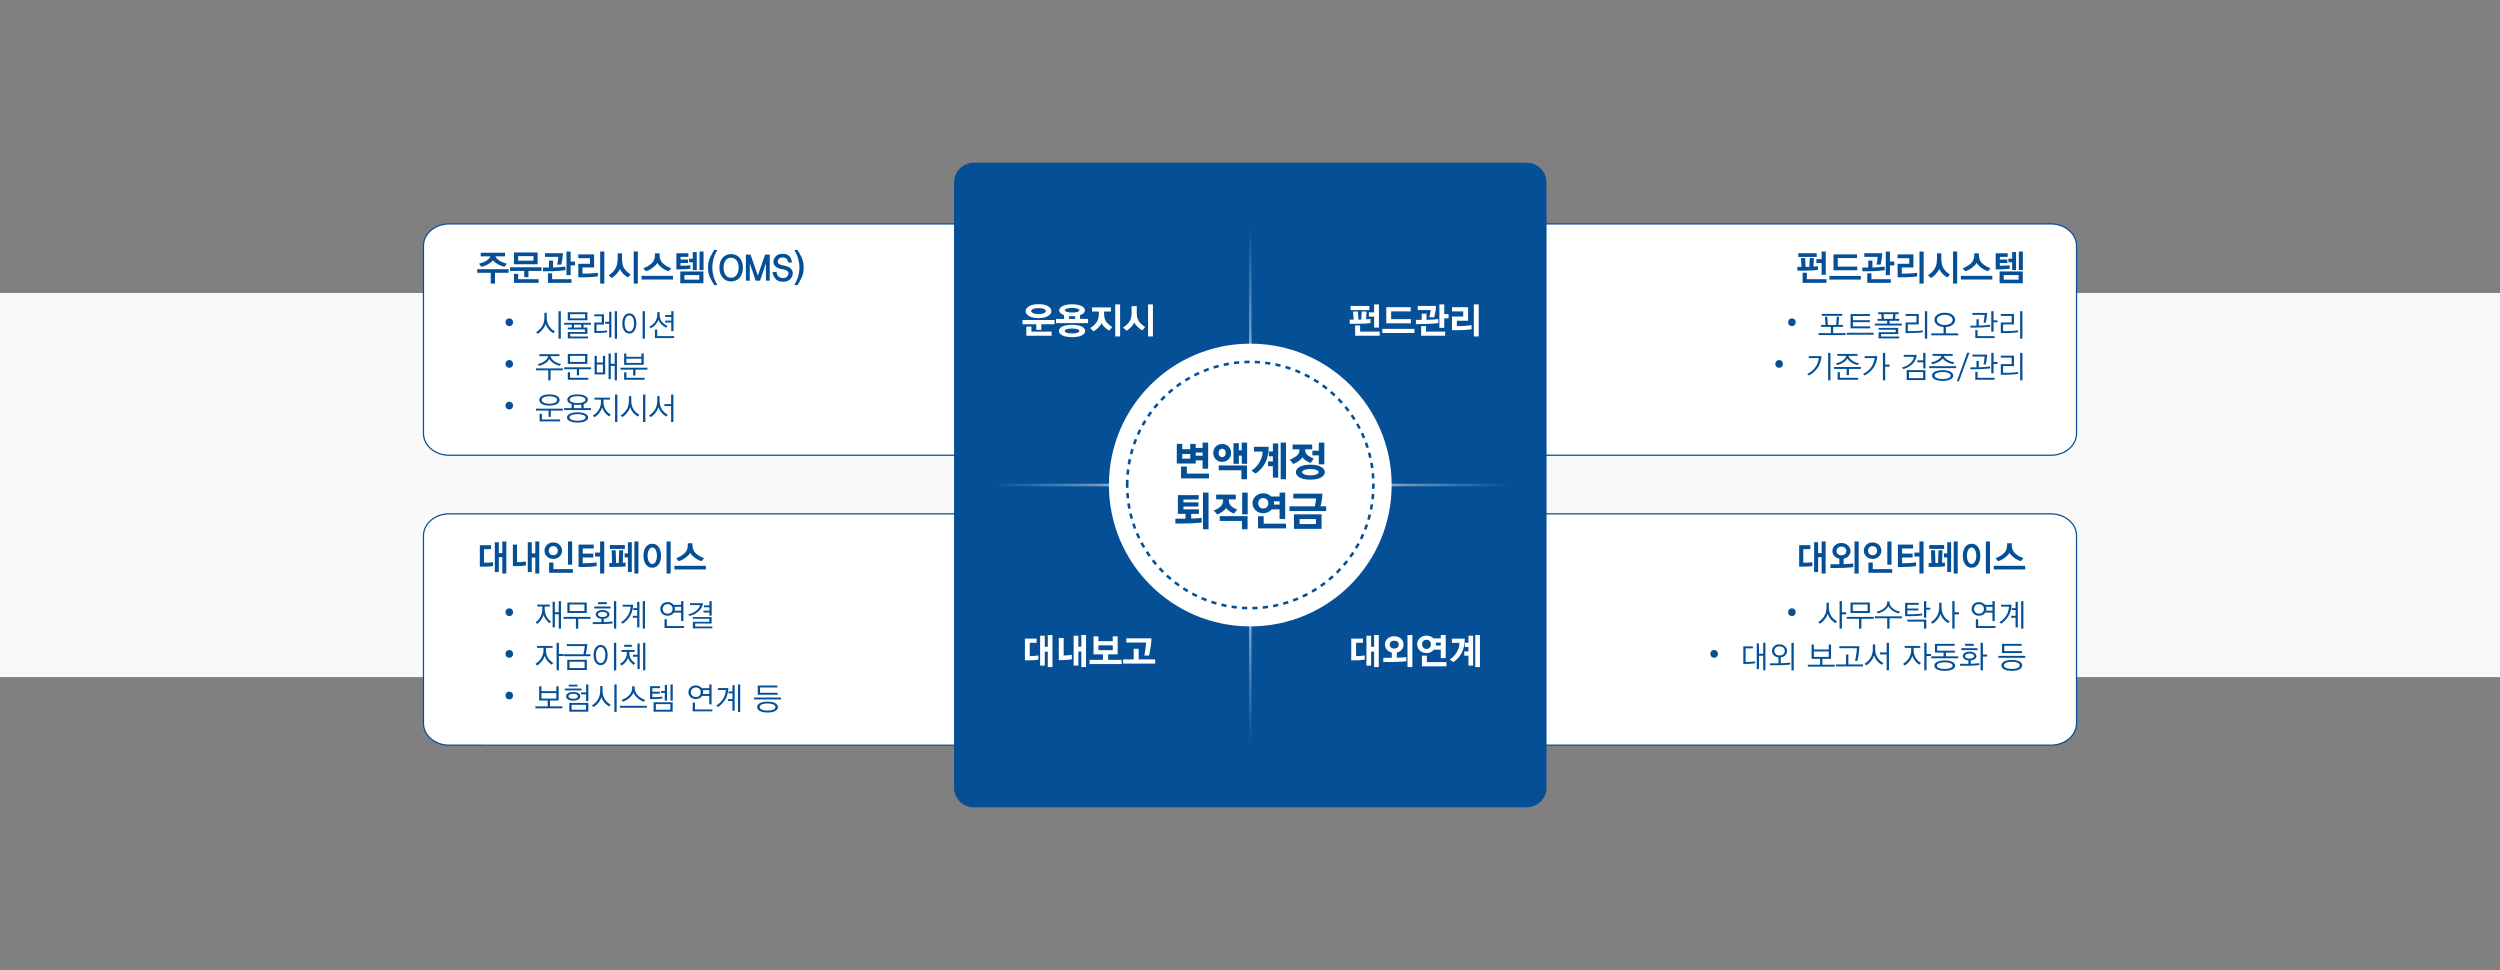 <?xml version="1.0" encoding="utf-8"?>
<!-- Generator: Adobe Illustrator 16.0.0, SVG Export Plug-In . SVG Version: 6.00 Build 0)  -->
<!DOCTYPE svg PUBLIC "-//W3C//DTD SVG 1.1//EN" "http://www.w3.org/Graphics/SVG/1.1/DTD/svg11.dtd">
<svg version="1.1" id="Layer_1" xmlns="http://www.w3.org/2000/svg" xmlns:xlink="http://www.w3.org/1999/xlink" x="0px" y="0px"
	 width="960px" height="372.5px" viewBox="0 0 960 372.5" enable-background="new 0 0 960 372.5" xml:space="preserve">
<rect x="0" y="0" width="960" height="372.5" fill="#808080" stroke="none"/>
<title>8B952AC6-D980-498D-BF2E-A28CAFDB21D5</title>
<desc>Created with sketchtool.</desc>
<rect id="Rectangle-11" y="112.5" fill="#F9F9F9" width="960" height="147.5"/>
<path fill="#FFFFFF" stroke="#044F96" stroke-width="0.48" stroke-miterlimit="8" d="M162.61,94.376
	c0-4.636,4.423-8.394,9.879-8.394h204.021c5.457,0,9.879,3.758,9.879,8.394v72.049c0,4.636-4.422,8.394-9.879,8.394H172.489
	c-5.456,0-9.879-3.758-9.879-8.394V94.376z"/>
<g>
	<path fill="#044F96" d="M190.073,104.765v4.144h-1.633v-4.144h-5.2v-1.386h12.074v1.386H190.073z M190.841,99.333
		c0.265,0.271,0.581,0.528,0.946,0.77c0.458,0.29,0.967,0.539,1.53,0.749s1.009,0.353,1.338,0.427l-0.947,1.162
		c-0.329-0.075-0.734-0.196-1.214-0.364c-0.48-0.168-0.962-0.396-1.447-0.686c-0.412-0.243-0.764-0.483-1.057-0.721
		c-0.292-0.238-0.521-0.474-0.686-0.707c-0.174,0.233-0.41,0.469-0.707,0.707c-0.297,0.238-0.651,0.478-1.063,0.721
		c-0.485,0.29-0.967,0.518-1.448,0.686c-0.48,0.168-0.885,0.29-1.214,0.364l-0.947-1.162c0.329-0.075,0.775-0.217,1.338-0.427
		c0.563-0.21,1.072-0.459,1.529-0.749c0.375-0.242,0.693-0.499,0.954-0.77c0.261-0.271,0.441-0.569,0.542-0.896h-3.69v-1.386h9.33
		v1.386h-3.649C190.388,98.764,190.576,99.063,190.841,99.333z"/>
	<path fill="#044F96" d="M202.929,104.037v2.38h-1.619v-2.38h-5.447v-1.414h12.074v1.414H202.929z M197.358,108.629v-3.458h1.632
		v2.044h7.834v1.414H197.358z M197.372,96.939h9.069v4.55h-9.069V96.939z M204.85,98.353h-5.886v1.736h5.886V98.353z"/>
	<path fill="#044F96" d="M214.254,104.037c-1.175,0.084-2.476,0.126-3.903,0.126h-1.838v-1.442h2.278v-2.646h1.591v2.646
		c0.457,0,1.219-0.04,2.284-0.119c1.065-0.079,1.877-0.161,2.436-0.245v1.414C216.378,103.865,215.429,103.953,214.254,104.037z
		 M216.058,98.556c-0.046,0.443-0.101,0.842-0.165,1.197c-0.091,0.569-0.174,1.015-0.247,1.337
		c-0.073,0.322-0.114,0.492-0.123,0.511h-1.578c0.009-0.046,0.08-0.382,0.213-1.008c0.132-0.625,0.217-1.279,0.254-1.96h-5.131
		v-1.414h6.874C216.136,97.667,216.104,98.113,216.058,98.556z M210.406,108.629v-3.668h1.605v2.254h7.437v1.414H210.406z
		 M219.118,101.923v3.724h-1.591v-9.058h1.591v3.864h1.702v1.47H219.118z"/>
	<path fill="#044F96" d="M227.604,106.347c-0.874,0.075-1.708,0.117-2.504,0.126l-3.032,0.028v-5.208h4.473v-2.156h-4.473v-1.442
		h6.064v5.012h-4.473v2.366l2.003-0.014c0.585-0.009,1.278-0.049,2.079-0.119c0.8-0.07,1.406-0.138,1.818-0.203v1.4
		C229.129,106.203,228.477,106.272,227.604,106.347z M230.464,108.909v-12.32h1.592v12.32H230.464z"/>
	<path fill="#044F96" d="M241.138,106.543c-0.284-0.168-0.59-0.371-0.919-0.609c-0.33-0.238-0.668-0.548-1.016-0.931
		c-0.265-0.299-0.489-0.586-0.672-0.861c-0.183-0.275-0.348-0.558-0.494-0.847c-0.146,0.345-0.329,0.669-0.549,0.973
		c-0.22,0.304-0.489,0.642-0.81,1.015c-0.265,0.308-0.54,0.574-0.823,0.798c-0.284,0.224-0.595,0.453-0.933,0.686l-1.208-1.05
		c0.54-0.345,1.026-0.723,1.461-1.134c0.435-0.41,0.803-0.873,1.104-1.386c0.348-0.597,0.585-1.22,0.713-1.869
		c0.128-0.648,0.192-1.323,0.192-2.023v-2.03h1.66v2.03c0,0.532,0.068,1.192,0.206,1.981c0.137,0.789,0.416,1.473,0.837,2.051
		c0.375,0.504,0.755,0.917,1.139,1.239c0.384,0.322,0.764,0.59,1.139,0.805L241.138,106.543z M243.347,108.909v-12.32h1.591v12.32
		H243.347z"/>
	<path fill="#044F96" d="M246.352,107.341v-1.414h12.074v1.414H246.352z M251.737,101.846c-0.316,0.322-0.684,0.646-1.104,0.973
		c-0.448,0.345-0.917,0.632-1.406,0.861c-0.49,0.229-0.881,0.395-1.173,0.497l-1.029-1.134c0.43-0.159,0.917-0.383,1.461-0.672
		c0.544-0.289,1.068-0.648,1.571-1.078c0.475-0.411,0.832-0.887,1.07-1.428c0.238-0.541,0.357-1.101,0.357-1.68v-0.91h1.811v0.91
		c0,0.579,0.119,1.139,0.356,1.68c0.238,0.542,0.595,1.018,1.07,1.428c0.512,0.429,1.038,0.789,1.578,1.078
		c0.54,0.29,1.024,0.514,1.455,0.672l-1.029,1.134c-0.292-0.103-0.684-0.268-1.173-0.497c-0.489-0.229-0.958-0.516-1.406-0.861
		c-0.421-0.327-0.784-0.651-1.091-0.973c-0.307-0.322-0.528-0.627-0.666-0.917C252.27,101.219,252.053,101.524,251.737,101.846z"/>
	<path fill="#044F96" d="M264.037,103.309c-0.43,0.038-0.851,0.065-1.262,0.084c-0.595,0.038-1.239,0.054-1.935,0.049
		c-0.695-0.005-1.065-0.007-1.111-0.007v-6.174h4.596v1.386h-3.004v1.008h2.867v1.33h-2.867v1.05l1.496-0.014
		c0.384-0.009,0.793-0.028,1.228-0.056c0.435-0.028,0.789-0.061,1.063-0.098v1.33C264.824,103.235,264.467,103.272,264.037,103.309z
		 M261.225,108.769v-4.522h8.891v4.522H261.225z M268.524,105.633h-5.708v1.75h5.708V105.633z M266.041,103.715v-2.996h-1.427v-1.4
		h1.427v-2.52h1.509v6.916H266.041z M268.62,103.715v-7.126h1.537v7.126H268.62z"/>
	<path fill="#044F96" d="M274.258,109.469c-0.476-0.737-0.99-1.666-1.543-2.786c-0.554-1.12-0.83-2.436-0.83-3.948
		c0-1.503,0.276-2.821,0.83-3.955c0.553-1.134,1.068-2.07,1.543-2.807h1.208c-0.723,1.251-1.228,2.434-1.516,3.549
		s-0.432,2.186-0.432,3.213c0,1.017,0.144,2.081,0.432,3.192c0.288,1.11,0.793,2.291,1.516,3.542H274.258z"/>
	<path fill="#044F96" d="M284.027,99.011c0.833,0.961,1.249,2.221,1.249,3.78c0,1.568-0.416,2.84-1.249,3.815
		c-0.832,0.975-1.93,1.463-3.292,1.463c-1.363,0-2.452-0.488-3.266-1.463c-0.814-0.976-1.221-2.247-1.221-3.815
		c0-1.559,0.407-2.818,1.221-3.78s1.902-1.442,3.266-1.442C282.097,97.569,283.195,98.05,284.027,99.011z M282.868,105.584
		c0.517-0.723,0.775-1.654,0.775-2.793c0-1.129-0.259-2.048-0.775-2.758c-0.517-0.709-1.228-1.064-2.133-1.064
		c-0.915,0-1.624,0.355-2.126,1.064c-0.503,0.709-0.755,1.629-0.755,2.758c0,1.139,0.251,2.07,0.755,2.793
		c0.503,0.724,1.211,1.085,2.126,1.085C281.64,106.669,282.351,106.308,282.868,105.584z"/>
	<path fill="#044F96" d="M294.125,107.775v-6.678l-2.264,6.678h-1.688l-2.25-6.678v6.692h-1.496V97.765h1.784l2.799,8.064
		l2.785-8.064h1.784v10.01H294.125z"/>
	<path fill="#044F96" d="M304.051,103.645c0.306,0.495,0.423,1.041,0.35,1.638c-0.091,0.766-0.453,1.442-1.084,2.03
		c-0.631,0.588-1.532,0.882-2.703,0.882c-1.299,0-2.273-0.411-2.922-1.232c-0.649-0.821-0.979-1.671-0.988-2.548h1.509
		c0.018,0.719,0.256,1.293,0.713,1.722c0.457,0.429,1.02,0.644,1.688,0.644c0.677,0,1.185-0.149,1.523-0.448
		c0.338-0.298,0.553-0.663,0.645-1.092c0.082-0.345,0.032-0.637-0.151-0.875c-0.183-0.238-0.448-0.441-0.796-0.609
		c-0.421-0.215-0.876-0.341-1.365-0.378c-0.489-0.038-0.981-0.159-1.475-0.364c-0.658-0.271-1.162-0.616-1.509-1.036
		c-0.348-0.42-0.503-0.97-0.467-1.652c0.037-0.663,0.343-1.307,0.919-1.932c0.576-0.625,1.445-0.938,2.607-0.938
		c1.354,0,2.289,0.411,2.806,1.232c0.517,0.821,0.766,1.521,0.748,2.1h-1.496c-0.009-0.522-0.178-0.975-0.507-1.358
		c-0.33-0.382-0.846-0.574-1.55-0.574c-0.65,0-1.125,0.161-1.427,0.483c-0.302,0.322-0.458,0.66-0.466,1.015
		c-0.009,0.402,0.112,0.703,0.364,0.903c0.251,0.201,0.523,0.353,0.816,0.455c0.357,0.121,0.807,0.224,1.352,0.308
		c0.544,0.084,1.077,0.252,1.599,0.504C303.322,102.777,303.745,103.15,304.051,103.645z"/>
	<path fill="#044F96" d="M307.79,98.78c0.549,1.134,0.823,2.452,0.823,3.955c0,1.512-0.274,2.828-0.823,3.948
		s-1.066,2.049-1.55,2.786h-1.208c0.713-1.251,1.219-2.432,1.516-3.542c0.297-1.111,0.446-2.175,0.446-3.192
		c0-1.027-0.151-2.1-0.453-3.22s-0.805-2.3-1.509-3.542h1.208C306.724,96.71,307.241,97.646,307.79,98.78z"/>
</g>
<g>
	<path fill="#044F96" d="M197.025,123.761c0,0.732-0.482,1.463-1.458,1.463c-0.965,0-1.459-0.731-1.459-1.463
		c0-0.743,0.494-1.487,1.459-1.487C196.543,122.274,197.025,123.018,197.025,123.761z"/>
	<path fill="#044F96" d="M212.464,127.947c-0.228-0.144-0.51-0.342-0.847-0.594c-0.337-0.252-0.663-0.566-0.977-0.942
		c-0.313-0.392-0.564-0.772-0.752-1.14s-0.317-0.664-0.388-0.888c-0.055,0.224-0.172,0.522-0.353,0.894
		c-0.181,0.372-0.443,0.782-0.788,1.23c-0.267,0.344-0.566,0.662-0.899,0.954c-0.333,0.292-0.637,0.53-0.912,0.714l-0.706-0.6
		c0.392-0.232,0.795-0.542,1.211-0.93c0.416-0.388,0.772-0.814,1.07-1.278c0.313-0.488,0.545-1.032,0.694-1.632
		s0.224-1.192,0.224-1.776v-1.836h0.906v1.836c0,0.584,0.074,1.164,0.223,1.74c0.149,0.576,0.404,1.128,0.765,1.656
		c0.306,0.456,0.66,0.85,1.064,1.182s0.763,0.586,1.076,0.762L212.464,127.947z M214.475,130.059v-10.56h0.882v10.56H214.475z"/>
	<path fill="#044F96" d="M219.543,124.683h-2.928v-0.732h10.349v0.732h-2.87v1.092h1.47v2.412h-6.597v1.032h6.844v0.72h-7.785
		v-2.448h6.585v-0.996h-6.585v-0.72h1.517V124.683z M218.026,122.991v-3.084h7.526v3.084H218.026z M224.682,120.639h-5.786v1.62
		h5.786V120.639z M223.2,124.683h-2.775v1.092h2.775V124.683z"/>
	<path fill="#044F96" d="M231.961,127.737c-0.525,0.052-1.019,0.086-1.481,0.102l-2.27,0.024v-4.008h2.858v-2.4h-2.87v-0.756h3.74
		v3.912h-2.857v2.496l1.599-0.024c0.384-0.008,0.825-0.036,1.323-0.084c0.498-0.048,0.868-0.088,1.111-0.12v0.732
		C232.871,127.643,232.487,127.685,231.961,127.737z M233.914,129.579v-5.232h-1.517v-0.804h1.517v-3.804h0.858v9.84H233.914z
		 M236.066,130.059v-10.56h0.858v10.56H236.066z"/>
	<path fill="#044F96" d="M243.616,127.011c-0.486,0.712-1.141,1.068-1.964,1.068c-0.815,0-1.468-0.354-1.958-1.062
		c-0.49-0.708-0.735-1.646-0.735-2.814c0-1.176,0.245-2.116,0.735-2.82c0.49-0.704,1.143-1.056,1.958-1.056
		c0.823,0,1.478,0.352,1.964,1.056c0.486,0.704,0.729,1.644,0.729,2.82C244.345,125.363,244.102,126.299,243.616,127.011z
		 M243.01,122.037c-0.31-0.604-0.759-0.906-1.347-0.906c-0.58,0-1.029,0.302-1.346,0.906c-0.318,0.604-0.477,1.322-0.477,2.154
		c0,0.848,0.159,1.574,0.477,2.178c0.317,0.604,0.766,0.906,1.346,0.906c0.588,0,1.037-0.304,1.347-0.912
		c0.31-0.608,0.464-1.332,0.464-2.172C243.475,123.359,243.32,122.641,243.01,122.037z M246.768,130.059v-10.56h0.882v10.56H246.768
		z"/>
	<path fill="#044F96" d="M255.74,125.847c-0.173-0.088-0.453-0.271-0.841-0.552c-0.388-0.28-0.731-0.58-1.029-0.9
		c-0.243-0.256-0.455-0.52-0.635-0.792c-0.181-0.272-0.314-0.532-0.4-0.78c-0.079,0.256-0.196,0.526-0.353,0.81
		c-0.157,0.284-0.369,0.582-0.635,0.894c-0.306,0.352-0.633,0.658-0.982,0.918c-0.349,0.26-0.665,0.458-0.947,0.594l-0.612-0.576
		c0.313-0.144,0.672-0.366,1.076-0.666s0.759-0.65,1.064-1.05c0.298-0.392,0.529-0.836,0.694-1.332s0.247-0.984,0.247-1.464v-1.128
		h0.905v1.128c0,0.488,0.088,0.978,0.265,1.47s0.406,0.898,0.688,1.218c0.313,0.344,0.682,0.672,1.105,0.984s0.756,0.512,1,0.6
		L255.74,125.847z M251.495,129.819v-3.264h0.882v2.532h6.515v0.732H251.495z M257.763,127.167v-3.312h-2.34v-0.732h2.34v-1.404
		h-2.34v-0.732h2.34v-1.488h0.87v7.668H257.763z"/>
	<path fill="#044F96" d="M197.025,139.761c0,0.732-0.482,1.463-1.458,1.463c-0.965,0-1.459-0.731-1.459-1.463
		c0-0.743,0.494-1.487,1.459-1.487C196.543,138.274,197.025,139.018,197.025,139.761z"/>
	<path fill="#044F96" d="M211.417,142.219v3.84h-0.894v-3.84h-4.728v-0.744h10.349v0.744H211.417z M214.863,140.479
		c-0.228-0.056-0.572-0.172-1.035-0.348c-0.462-0.176-0.905-0.404-1.329-0.684c-0.376-0.256-0.704-0.538-0.982-0.846
		s-0.461-0.55-0.547-0.726c-0.086,0.176-0.269,0.418-0.547,0.726s-0.605,0.59-0.982,0.846c-0.423,0.28-0.866,0.508-1.329,0.684
		c-0.462,0.176-0.808,0.292-1.035,0.348l-0.588-0.636c0.282-0.064,0.654-0.18,1.117-0.348c0.462-0.168,0.921-0.404,1.376-0.708
		c0.368-0.256,0.697-0.56,0.988-0.912c0.29-0.352,0.462-0.672,0.517-0.96c0.008-0.016,0.012-0.044,0.012-0.084
		s0.004-0.064,0.012-0.072h-3.411v-0.756h7.738v0.756h-3.411c0.008,0.008,0.012,0.032,0.012,0.072s0.004,0.068,0.012,0.084
		c0.055,0.288,0.228,0.608,0.518,0.96s0.619,0.656,0.988,0.912c0.455,0.304,0.913,0.54,1.376,0.708
		c0.462,0.168,0.835,0.284,1.117,0.348L214.863,140.479z"/>
	<path fill="#044F96" d="M222.377,141.787v2.352h-0.882v-2.352h-4.88v-0.744h10.349v0.744H222.377z M218.026,139.723v-3.816h7.538
		v3.816H218.026z M218.026,145.819v-2.88h0.882v2.136h6.997v0.744H218.026z M224.682,136.651h-5.786v2.328h5.786V136.651z"/>
	<path fill="#044F96" d="M228.316,143.779v-7.14h0.87v2.58h2.329v-2.58h0.87v7.14H228.316z M231.515,139.963h-2.329v3.072h2.329
		V139.963z M236.042,146.059v-5.556h-1.494v5.076h-0.858v-9.84h0.858v3.948h1.494v-4.188h0.858v10.56H236.042z"/>
	<path fill="#044F96" d="M244.016,141.943v2.268h-0.882v-2.268h-4.88v-0.744h10.349v0.744H244.016z M239.665,140.083v-4.344h0.87
		v1.272h5.786v-1.272h0.87v4.344H239.665z M239.665,145.819v-2.844h0.882v2.1h6.997v0.744H239.665z M246.321,137.731h-5.786v1.632
		h5.786V137.731z"/>
	<path fill="#044F96" d="M197.025,155.761c0,0.732-0.482,1.463-1.458,1.463c-0.965,0-1.459-0.731-1.459-1.463
		c0-0.743,0.494-1.487,1.459-1.487C196.543,154.274,197.025,155.018,197.025,155.761z"/>
	<path fill="#044F96" d="M211.523,157.679v2.388h-0.882v-2.388h-4.845v-0.744h10.349v0.744H211.523z M213.875,155.129
		c-0.667,0.412-1.631,0.618-2.893,0.618c-1.254,0-2.219-0.204-2.893-0.612c-0.674-0.408-1.011-0.92-1.011-1.536
		c0-0.616,0.337-1.128,1.011-1.536c0.674-0.408,1.639-0.612,2.893-0.612c1.262,0,2.227,0.202,2.893,0.606
		c0.666,0.404,1,0.914,1,1.53C214.875,154.203,214.541,154.717,213.875,155.129z M207.207,161.819v-2.904h0.882v2.16h6.997v0.744
		H207.207z M208.836,154.619c0.552,0.28,1.268,0.42,2.146,0.42c0.87,0,1.582-0.138,2.134-0.414s0.829-0.618,0.829-1.026
		c0-0.424-0.274-0.77-0.823-1.038s-1.262-0.402-2.14-0.402c-0.886,0-1.604,0.132-2.152,0.396c-0.549,0.264-0.823,0.608-0.823,1.032
		C208.007,153.995,208.283,154.339,208.836,154.619z"/>
	<path fill="#044F96" d="M216.615,157.475v-0.744h2.881v-1.56c-0.533-0.176-0.943-0.412-1.229-0.708
		c-0.287-0.296-0.43-0.628-0.43-0.996c0-0.568,0.337-1.046,1.012-1.434c0.674-0.388,1.65-0.582,2.928-0.582
		c1.286,0,2.27,0.198,2.952,0.594s1.023,0.878,1.023,1.446c0,0.36-0.139,0.684-0.417,0.972s-0.684,0.52-1.217,0.696v1.572h2.846
		v0.744H216.615z M224.782,161.717c-0.709,0.372-1.707,0.558-2.993,0.558c-1.278,0-2.275-0.186-2.993-0.558
		c-0.717-0.372-1.076-0.842-1.076-1.41c0-0.576,0.358-1.048,1.076-1.416c0.718-0.368,1.715-0.552,2.993-0.552
		c1.286,0,2.283,0.184,2.993,0.552c0.709,0.368,1.064,0.84,1.064,1.416C225.846,160.875,225.491,161.345,224.782,161.717z
		 M219.566,161.219c0.58,0.232,1.321,0.348,2.223,0.348c0.886,0,1.623-0.116,2.211-0.348s0.882-0.536,0.882-0.912
		c0-0.4-0.294-0.714-0.882-0.942s-1.325-0.342-2.211-0.342c-0.902,0-1.643,0.112-2.223,0.336c-0.581,0.224-0.87,0.536-0.87,0.936
		C218.696,160.679,218.986,160.987,219.566,161.219z M223.977,152.519c-0.564-0.264-1.298-0.396-2.199-0.396
		c-0.902,0-1.629,0.126-2.182,0.378s-0.829,0.57-0.829,0.954c0,0.368,0.276,0.682,0.829,0.942s1.28,0.39,2.182,0.39
		c0.894,0,1.625-0.124,2.193-0.372c0.568-0.248,0.853-0.556,0.853-0.924C224.823,153.107,224.541,152.783,223.977,152.519z
		 M223.235,155.351c-0.204,0.04-0.429,0.07-0.676,0.09c-0.247,0.02-0.507,0.03-0.782,0.03c-0.259,0-0.506-0.01-0.741-0.03
		c-0.235-0.02-0.455-0.046-0.658-0.078v1.368h2.857V155.351z"/>
	<path fill="#044F96" d="M233.925,159.923c-0.188-0.12-0.431-0.298-0.729-0.534c-0.298-0.236-0.607-0.558-0.929-0.966
		c-0.29-0.376-0.519-0.744-0.688-1.104c-0.168-0.36-0.28-0.632-0.335-0.816c-0.047,0.176-0.151,0.438-0.312,0.786
		c-0.161,0.348-0.378,0.71-0.653,1.086c-0.337,0.44-0.672,0.812-1.005,1.116c-0.333,0.304-0.641,0.548-0.923,0.732l-0.717-0.612
		c0.329-0.2,0.684-0.462,1.064-0.786c0.38-0.324,0.715-0.694,1.005-1.11c0.313-0.448,0.57-0.968,0.771-1.56
		c0.2-0.592,0.3-1.168,0.3-1.728v-0.972h-2.493v-0.756h5.974v0.756h-2.528v0.972c0,0.552,0.088,1.116,0.264,1.692
		c0.177,0.576,0.421,1.076,0.735,1.5c0.313,0.408,0.627,0.742,0.94,1.002c0.313,0.26,0.6,0.458,0.859,0.594L233.925,159.923z
		 M236.184,162.059v-10.56h0.882v10.56H236.184z"/>
	<path fill="#044F96" d="M244.921,159.947c-0.228-0.144-0.51-0.342-0.847-0.594c-0.337-0.252-0.663-0.566-0.977-0.942
		c-0.313-0.392-0.564-0.772-0.752-1.14s-0.317-0.664-0.388-0.888c-0.055,0.224-0.172,0.522-0.353,0.894
		c-0.181,0.372-0.443,0.782-0.788,1.23c-0.267,0.344-0.566,0.662-0.899,0.954c-0.333,0.292-0.637,0.53-0.912,0.714l-0.706-0.6
		c0.392-0.232,0.795-0.542,1.211-0.93c0.416-0.388,0.772-0.814,1.07-1.278c0.313-0.488,0.545-1.032,0.694-1.632
		s0.224-1.192,0.224-1.776v-1.836h0.906v1.836c0,0.584,0.074,1.164,0.223,1.74c0.149,0.576,0.404,1.128,0.765,1.656
		c0.306,0.456,0.66,0.85,1.064,1.182s0.763,0.586,1.076,0.762L244.921,159.947z M246.932,162.059v-10.56h0.882v10.56H246.932z"/>
	<path fill="#044F96" d="M255.811,159.947c-0.228-0.144-0.51-0.342-0.847-0.594c-0.337-0.252-0.663-0.566-0.976-0.942
		c-0.313-0.392-0.564-0.772-0.752-1.14c-0.188-0.368-0.318-0.664-0.388-0.888c-0.055,0.224-0.173,0.522-0.353,0.894
		s-0.443,0.782-0.788,1.23c-0.267,0.344-0.567,0.662-0.9,0.954s-0.637,0.53-0.911,0.714l-0.706-0.6
		c0.392-0.232,0.795-0.542,1.211-0.93s0.772-0.814,1.07-1.278c0.313-0.488,0.545-1.032,0.694-1.632s0.224-1.192,0.224-1.776v-1.836
		h0.905v1.836c0,0.584,0.074,1.164,0.224,1.74c0.148,0.576,0.403,1.128,0.764,1.656c0.306,0.456,0.661,0.85,1.064,1.182
		s0.762,0.586,1.076,0.762L255.811,159.947z M257.704,162.059v-6.12h-2.576v-0.756h2.576v-3.684h0.882v10.56H257.704z"/>
</g>
<path fill="#FFFFFF" stroke="#044F96" stroke-width="0.48" stroke-miterlimit="8" d="M162.61,205.711
	c0-4.636,4.423-8.394,9.879-8.394h204.021c5.457,0,9.879,3.758,9.879,8.394v72.049c0,4.636-4.422,8.394-9.879,8.394H172.489
	c-5.456,0-9.879-3.758-9.879-8.394V205.711z"/>
<g>
	<path fill="#044F96" d="M188.344,217.501c-0.458,0.047-1.107,0.075-1.948,0.084l-2.141,0.015v-8.247h4.308v1.526h-2.716v5.194
		h1.207c0.43-0.009,0.865-0.032,1.304-0.07c0.439-0.037,0.759-0.069,0.96-0.098v1.483
		C189.126,217.417,188.801,217.455,188.344,217.501z M192.885,220.245v-6.286h-1.344v5.727h-1.537v-11.48h1.537v4.2h1.344v-4.48
		h1.537v12.32H192.885z"/>
	<path fill="#044F96" d="M200.98,217.264c-0.439,0.047-0.864,0.079-1.276,0.098c-0.604,0.027-1.203,0.042-1.797,0.042
		c-0.595,0-0.915,0-0.96,0v-8.274h1.591v6.734l1.482-0.028c0.283-0.019,0.617-0.051,1.001-0.098s0.69-0.089,0.919-0.126v1.525
		C201.739,217.175,201.419,217.217,200.98,217.264z M205.549,220.245v-6.16h-1.345v5.601h-1.537v-11.48h1.537v4.284h1.345v-4.564
		h1.537v12.32H205.549z"/>
	<path fill="#044F96" d="M214.872,209.234c0.636,0.621,0.954,1.365,0.954,2.232c0,0.868-0.318,1.61-0.954,2.227
		c-0.636,0.615-1.443,0.924-2.422,0.924c-0.979,0-1.783-0.309-2.415-0.924c-0.631-0.616-0.947-1.358-0.947-2.227
		c0-0.867,0.316-1.612,0.947-2.232c0.631-0.621,1.436-0.931,2.415-0.931C213.429,208.303,214.236,208.614,214.872,209.234z
		 M211.167,210.235c-0.297,0.345-0.446,0.756-0.446,1.231c0,0.467,0.148,0.873,0.446,1.219s0.725,0.518,1.283,0.518
		c0.567,0,1-0.172,1.297-0.518c0.297-0.346,0.446-0.752,0.446-1.219c0-0.476-0.149-0.887-0.446-1.231
		c-0.297-0.345-0.729-0.518-1.297-0.518C211.892,209.717,211.464,209.89,211.167,210.235z M210.858,219.965v-3.947h1.66v2.533h7.464
		v1.414H210.858z M218.116,216.829v-8.904h1.592v8.904H218.116z"/>
	<path fill="#044F96" d="M227.913,217.529c-0.439,0.056-0.896,0.098-1.372,0.126c-0.769,0.047-1.669,0.072-2.703,0.077
		c-1.034,0.004-1.587,0.007-1.66,0.007v-8.61h5.831v1.47h-4.24v1.987h4.061v1.484h-4.061v2.212c0.037,0,0.322,0,0.857,0
		s1.127-0.019,1.777-0.057c0.476-0.027,0.96-0.066,1.454-0.118c0.494-0.052,0.915-0.096,1.263-0.134v1.414
		C228.754,217.427,228.352,217.473,227.913,217.529z M230.437,220.245v-6.538h-1.935v-1.498h1.935v-4.284h1.591v12.32H230.437z"/>
	<path fill="#044F96" d="M239.176,217.585c-0.302,0.028-0.672,0.052-1.111,0.07c-0.723,0.028-1.566,0.042-2.531,0.042
		c-0.965,0-1.484,0-1.557,0v-1.471h1.084l-0.206-4.914h1.578l0.151,4.914c0.32-0.009,0.508-0.014,0.563-0.014
		c0.055,0,0.201-0.004,0.439-0.014l0.165-4.887h1.564l-0.178,4.816c0.192-0.009,0.359-0.021,0.5-0.035
		c0.142-0.014,0.341-0.039,0.597-0.076v1.47C239.83,217.524,239.478,217.557,239.176,217.585z M234.209,210.781v-1.484h5.735v1.484
		H234.209z M241.111,219.686v-5.643h-1.249v-1.525h1.249v-4.313h1.496v11.48H241.111z M243.608,220.245v-12.32h1.537v12.32H243.608z
		"/>
	<path fill="#044F96" d="M252.924,210.06c0.604,0.844,0.906,1.962,0.906,3.353c0,1.382-0.302,2.492-0.906,3.332
		c-0.604,0.84-1.422,1.261-2.456,1.261c-1.025,0-1.843-0.421-2.456-1.261s-0.919-1.95-0.919-3.332c0-1.409,0.307-2.532,0.919-3.367
		c0.613-0.835,1.431-1.253,2.456-1.253C251.501,208.793,252.32,209.215,252.924,210.06z M251.799,211.194
		c-0.311-0.64-0.75-0.959-1.317-0.959c-0.558,0-1,0.321-1.324,0.966s-0.487,1.377-0.487,2.197c0,0.832,0.162,1.566,0.487,2.205
		c0.325,0.641,0.766,0.959,1.324,0.959c0.567,0,1.006-0.316,1.317-0.951s0.466-1.372,0.466-2.213
		C252.265,212.568,252.11,211.834,251.799,211.194z M255.956,220.245v-12.32h1.578v12.32H255.956z"/>
	<path fill="#044F96" d="M258.975,218.678v-1.414h12.074v1.414H258.975z M264.36,213.182c-0.316,0.322-0.684,0.646-1.104,0.974
		c-0.448,0.345-0.917,0.632-1.406,0.86c-0.49,0.229-0.881,0.395-1.173,0.498l-1.029-1.135c0.43-0.158,0.917-0.383,1.461-0.672
		c0.544-0.289,1.068-0.648,1.571-1.078c0.475-0.41,0.832-0.887,1.07-1.428s0.357-1.101,0.357-1.68v-0.91h1.811v0.91
		c0,0.579,0.119,1.139,0.356,1.68s0.595,1.018,1.07,1.428c0.512,0.43,1.038,0.789,1.578,1.078s1.024,0.514,1.455,0.672l-1.029,1.135
		c-0.292-0.104-0.684-0.269-1.173-0.498c-0.489-0.229-0.958-0.516-1.406-0.86c-0.421-0.327-0.784-0.651-1.091-0.974
		c-0.307-0.321-0.528-0.627-0.666-0.916C264.893,212.555,264.675,212.86,264.36,213.182z"/>
</g>
<g>
	<path fill="#044F96" d="M197.025,235.098c0,0.731-0.482,1.463-1.458,1.463c-0.965,0-1.459-0.731-1.459-1.463
		c0-0.744,0.494-1.487,1.459-1.487C196.543,233.61,197.025,234.354,197.025,235.098z"/>
	<path fill="#044F96" d="M210.993,239.307c-0.188-0.136-0.404-0.328-0.646-0.576c-0.243-0.248-0.49-0.535-0.741-0.863
		c-0.227-0.313-0.417-0.639-0.57-0.979s-0.257-0.602-0.312-0.785c-0.039,0.191-0.125,0.436-0.259,0.731s-0.313,0.62-0.541,0.972
		c-0.211,0.336-0.46,0.664-0.747,0.984s-0.555,0.588-0.806,0.804l-0.706-0.54c0.321-0.256,0.647-0.568,0.976-0.936
		c0.33-0.368,0.627-0.797,0.894-1.284c0.243-0.472,0.425-0.966,0.547-1.481c0.121-0.517,0.182-1.047,0.182-1.591v-0.864h-1.964
		v-0.744h4.821v0.744h-1.952v0.864c0,0.552,0.073,1.126,0.218,1.722c0.145,0.597,0.362,1.119,0.653,1.566
		c0.29,0.448,0.57,0.805,0.841,1.068s0.511,0.464,0.723,0.6L210.993,239.307z M214.557,241.395v-5.508h-1.494v5.028h-0.858v-9.841
		h0.858v4.009h1.494v-4.248h0.858v10.56H214.557z"/>
	<path fill="#044F96" d="M222.036,237.627v3.768h-0.894v-3.768h-4.728v-0.744h10.349v0.744H222.036z M217.873,235.383v-4.008h7.433
		v4.008H217.873z M224.423,232.119h-5.668v2.52h5.668V232.119z"/>
	<path fill="#044F96" d="M233.532,239.541c-0.709,0.052-1.445,0.086-2.205,0.102l-3.716,0.012v-0.756h3.328v-1.26
		c-0.658-0.064-1.186-0.254-1.582-0.57c-0.396-0.315-0.594-0.689-0.594-1.121c0-0.473,0.243-0.877,0.729-1.213
		c0.486-0.336,1.113-0.504,1.881-0.504c0.769,0,1.403,0.172,1.905,0.517c0.501,0.344,0.753,0.748,0.753,1.212
		c0,0.416-0.202,0.781-0.606,1.098s-0.931,0.506-1.582,0.57v1.248c0.494-0.008,1.072-0.034,1.734-0.078s1.221-0.098,1.676-0.162
		v0.756C234.815,239.439,234.241,239.488,233.532,239.541z M228.21,233.643v-0.744h6.268v0.744H228.21z M232.667,235.232
		c-0.33-0.195-0.761-0.293-1.294-0.293c-0.509,0-0.931,0.098-1.264,0.293c-0.333,0.197-0.5,0.435-0.5,0.715
		c0,0.287,0.167,0.523,0.5,0.707c0.333,0.185,0.759,0.276,1.276,0.276c0.533,0,0.962-0.092,1.288-0.276
		c0.325-0.184,0.488-0.416,0.488-0.695C233.161,235.671,232.997,235.43,232.667,235.232z M229.657,231.975v-0.744h3.352v0.744
		H229.657z M235.749,241.395v-10.56h0.882v10.56H235.749z"/>
	<path fill="#044F96" d="M242.787,234.507c-0.192,0.815-0.508,1.556-0.947,2.22c-0.408,0.616-0.831,1.146-1.27,1.59
		c-0.439,0.444-0.914,0.838-1.423,1.183l-0.694-0.528c0.384-0.24,0.827-0.582,1.329-1.025c0.501-0.444,0.945-0.979,1.329-1.603
		c0.376-0.608,0.637-1.21,0.782-1.806s0.237-1.118,0.276-1.566H239.1v-0.744h4.045C243.098,232.931,242.979,233.691,242.787,234.507
		z M244.674,240.915v-3.696h-1.693v-0.744h1.693v-2.232h-1.493v-0.731h1.493v-2.424h0.858v9.828H244.674z M246.814,241.395v-10.56
		h0.858v10.56H246.814z"/>
	<path fill="#044F96" d="M261.549,238.503v-3.265h-2.775c-0.243,0.369-0.572,0.66-0.988,0.877c-0.416,0.216-0.886,0.324-1.411,0.324
		c-0.831,0-1.511-0.254-2.041-0.763c-0.529-0.508-0.793-1.126-0.793-1.854c0-0.728,0.265-1.348,0.793-1.859
		c0.529-0.512,1.209-0.768,2.041-0.768c0.494,0,0.939,0.098,1.335,0.293c0.396,0.197,0.719,0.455,0.97,0.774h2.869v-1.428h0.87
		v7.668H261.549z M254.964,232.533c-0.329,0.355-0.494,0.785-0.494,1.289s0.165,0.935,0.494,1.291
		c0.329,0.355,0.8,0.533,1.411,0.533c0.619,0,1.092-0.178,1.417-0.533c0.325-0.356,0.488-0.787,0.488-1.291
		s-0.163-0.934-0.488-1.289c-0.325-0.356-0.798-0.534-1.417-0.534C255.764,231.999,255.293,232.177,254.964,232.533z
		 M255.175,241.154v-3.348h0.882v2.616h6.644v0.731H255.175z M261.549,233.007h-2.481c0.04,0.128,0.071,0.261,0.094,0.396
		c0.023,0.137,0.035,0.276,0.035,0.42c0,0.121-0.008,0.236-0.023,0.349s-0.043,0.224-0.082,0.336h2.458V233.007z"/>
	<path fill="#044F96" d="M269.394,233.331c-0.322,0.6-0.753,1.116-1.293,1.548c-0.627,0.496-1.217,0.862-1.77,1.098
		c-0.553,0.236-1.068,0.418-1.546,0.547l-0.494-0.576c0.392-0.112,0.858-0.272,1.399-0.48s1.07-0.508,1.588-0.9
		c0.556-0.424,0.948-0.855,1.176-1.295c0.228-0.44,0.365-0.748,0.412-0.925h-3.916v-0.731h5.021
		C269.907,232.159,269.715,232.73,269.394,233.331z M266.054,241.275v-2.509h6.315v-1.14h-6.315v-0.684h7.209v2.508h-6.315v1.14
		h6.586v0.685H266.054z M272.416,236.402v-1.188h-2.27v-0.721h2.27v-1.295h-2.094v-0.721h2.094v-1.644h0.87v5.567H272.416z"/>
	<path fill="#044F96" d="M197.025,251.098c0,0.731-0.482,1.463-1.458,1.463c-0.965,0-1.459-0.731-1.459-1.463
		c0-0.744,0.494-1.487,1.459-1.487C196.543,249.61,197.025,250.354,197.025,251.098z"/>
	<path fill="#044F96" d="M211.864,255.247c-0.196-0.12-0.443-0.298-0.741-0.534s-0.607-0.554-0.929-0.954
		c-0.298-0.376-0.529-0.744-0.694-1.104c-0.165-0.359-0.274-0.631-0.33-0.815c-0.047,0.177-0.149,0.438-0.306,0.786
		s-0.38,0.71-0.67,1.086c-0.337,0.439-0.67,0.813-1,1.115c-0.329,0.305-0.639,0.549-0.929,0.732l-0.694-0.611
		c0.321-0.2,0.672-0.463,1.052-0.787c0.38-0.323,0.715-0.693,1.005-1.109c0.313-0.447,0.57-0.968,0.771-1.561
		c0.2-0.592,0.3-1.168,0.3-1.728v-0.972h-2.481v-0.756h5.962v0.756h-2.54v0.972c0,0.552,0.09,1.116,0.271,1.692
		c0.18,0.576,0.427,1.076,0.741,1.5c0.306,0.416,0.617,0.752,0.935,1.008c0.317,0.256,0.602,0.452,0.853,0.588L211.864,255.247z
		 M214.615,251.91v5.484h-0.882v-10.56h0.882v4.308h1.694v0.768H214.615z"/>
	<path fill="#044F96" d="M216.415,251.971v-0.744h7.608c0.055-0.264,0.145-0.716,0.271-1.355c0.125-0.641,0.216-1.236,0.271-1.788
		h-6.903v-0.744h7.914c-0.031,0.399-0.072,0.774-0.123,1.122c-0.051,0.348-0.112,0.71-0.183,1.086
		c-0.063,0.352-0.127,0.682-0.194,0.99c-0.067,0.308-0.12,0.538-0.159,0.689h1.846v0.744H216.415z M217.826,257.275v-3.924h7.526
		v3.924H217.826z M224.482,254.095h-5.786v2.437h5.786V254.095z"/>
	<path fill="#044F96" d="M232.597,254.347c-0.486,0.712-1.141,1.068-1.964,1.068c-0.815,0-1.468-0.354-1.958-1.062
		c-0.49-0.709-0.735-1.646-0.735-2.814c0-1.176,0.245-2.116,0.735-2.82c0.49-0.703,1.143-1.056,1.958-1.056
		c0.823,0,1.478,0.353,1.964,1.056c0.486,0.704,0.729,1.645,0.729,2.82C233.326,252.699,233.083,253.635,232.597,254.347z
		 M231.991,249.373c-0.31-0.604-0.759-0.906-1.347-0.906c-0.58,0-1.029,0.303-1.346,0.906c-0.318,0.604-0.477,1.322-0.477,2.154
		c0,0.848,0.159,1.574,0.477,2.178c0.317,0.604,0.766,0.906,1.346,0.906c0.588,0,1.037-0.305,1.347-0.912
		c0.31-0.608,0.464-1.332,0.464-2.172C232.456,250.695,232.301,249.977,231.991,249.373z M235.749,257.395v-10.56h0.882v10.56
		H235.749z"/>
	<path fill="#044F96" d="M243.38,255.307c-0.102-0.064-0.269-0.182-0.5-0.354c-0.231-0.172-0.488-0.418-0.77-0.738
		c-0.243-0.279-0.449-0.574-0.618-0.882s-0.272-0.542-0.312-0.702c-0.039,0.16-0.143,0.4-0.312,0.721
		c-0.169,0.319-0.386,0.631-0.653,0.936c-0.274,0.32-0.555,0.59-0.841,0.81s-0.508,0.37-0.665,0.45l-0.682-0.611
		c0.18-0.089,0.455-0.265,0.823-0.529c0.369-0.264,0.698-0.592,0.988-0.983c0.258-0.344,0.468-0.748,0.629-1.212
		s0.241-0.912,0.241-1.344v-0.528h-2.07v-0.756h5.033v0.756h-2.022v0.528c0,0.439,0.074,0.88,0.223,1.32
		c0.149,0.439,0.345,0.819,0.588,1.139c0.306,0.393,0.583,0.685,0.829,0.877c0.247,0.191,0.457,0.336,0.629,0.432L243.38,255.307z
		 M239.688,248.359v-0.756h2.952v0.756H239.688z M244.792,256.915v-4.728h-1.705v-0.769h1.705v-4.32h0.858v9.816H244.792z
		 M246.944,257.395v-10.56h0.858v10.56H246.944z"/>
	<path fill="#044F96" d="M197.025,267.098c0,0.731-0.482,1.463-1.458,1.463c-0.965,0-1.459-0.731-1.459-1.463
		c0-0.744,0.494-1.487,1.459-1.487C196.543,265.61,197.025,266.354,197.025,267.098z"/>
	<path fill="#044F96" d="M205.596,271.99v-0.743h4.704v-2.257h-3.269v-5.471h0.882v1.896h5.715v-1.896h0.882v5.471h-3.316v2.257
		h4.751v0.743H205.596z M213.627,266.146h-5.715v2.101h5.715V266.146z"/>
	<path fill="#044F96" d="M216.885,265.104v-0.697h6.433v0.697H216.885z M218.108,268.576c-0.494-0.315-0.741-0.709-0.741-1.182
		c0-0.479,0.249-0.875,0.747-1.188c0.498-0.313,1.162-0.469,1.993-0.469c0.854,0,1.523,0.156,2.005,0.469
		c0.482,0.313,0.723,0.704,0.723,1.176c0,0.48-0.243,0.878-0.729,1.193c-0.486,0.316-1.157,0.475-2.011,0.475
		C219.265,269.051,218.602,268.893,218.108,268.576z M218.779,268.078c0.306,0.169,0.749,0.253,1.329,0.253s1.021-0.084,1.323-0.253
		c0.302-0.168,0.453-0.399,0.453-0.695s-0.151-0.531-0.453-0.708c-0.302-0.176-0.743-0.265-1.323-0.265
		c-0.572,0-1.013,0.089-1.323,0.265c-0.31,0.177-0.465,0.412-0.465,0.708S218.473,267.91,218.779,268.078z M218.391,263.604v-0.697
		h3.363v0.697H218.391z M218.614,273.275v-3.349h7.303v3.349H218.614z M225.023,270.646h-5.516v1.896h5.516V270.646z
		 M225.059,269.23v-2.604h-1.917v-0.744h1.917v-3.048h0.87v6.396H225.059z"/>
	<path fill="#044F96" d="M233.902,271.283c-0.228-0.145-0.51-0.342-0.847-0.594c-0.337-0.252-0.663-0.566-0.977-0.942
		c-0.313-0.392-0.564-0.772-0.752-1.14c-0.188-0.369-0.317-0.664-0.388-0.889c-0.055,0.225-0.172,0.521-0.353,0.895
		c-0.181,0.371-0.443,0.781-0.788,1.229c-0.267,0.345-0.566,0.662-0.899,0.954c-0.333,0.292-0.637,0.53-0.912,0.714l-0.706-0.601
		c0.392-0.231,0.795-0.541,1.211-0.93c0.416-0.388,0.772-0.813,1.07-1.277c0.313-0.488,0.545-1.032,0.694-1.633
		c0.149-0.6,0.224-1.191,0.224-1.775v-1.836h0.906v1.836c0,0.584,0.074,1.164,0.223,1.74s0.404,1.128,0.765,1.656
		c0.306,0.455,0.66,0.85,1.064,1.182s0.763,0.586,1.076,0.762L233.902,271.283z M235.913,273.395v-10.56h0.882v10.56H235.913z"/>
	<path fill="#044F96" d="M238.053,271.763v-0.743h10.349v0.743H238.053z M247.179,269.447c-0.211-0.064-0.557-0.221-1.035-0.469
		c-0.479-0.248-0.941-0.567-1.388-0.959c-0.384-0.345-0.717-0.719-1-1.123c-0.282-0.403-0.459-0.726-0.529-0.966
		c-0.071,0.24-0.245,0.563-0.523,0.966c-0.278,0.404-0.613,0.778-1.005,1.123c-0.447,0.392-0.91,0.711-1.388,0.959
		c-0.479,0.248-0.823,0.404-1.035,0.469l-0.6-0.648c0.251-0.072,0.645-0.248,1.182-0.527c0.537-0.281,1.033-0.629,1.487-1.045
		c0.416-0.384,0.753-0.832,1.012-1.344c0.258-0.512,0.388-1.02,0.388-1.523v-0.805h0.964v0.805c0,0.504,0.129,1.012,0.388,1.523
		s0.596,0.96,1.011,1.344c0.455,0.416,0.953,0.764,1.494,1.045c0.541,0.279,0.933,0.455,1.176,0.527L247.179,269.447z"/>
	<path fill="#044F96" d="M253.177,268.367c-0.549,0.048-1.07,0.072-1.564,0.072l-1.987,0.023v-4.956h3.846v0.756h-2.964v1.368h2.846
		v0.732h-2.846v1.344l1.188-0.012c0.423,0,0.912-0.022,1.464-0.066c0.553-0.044,0.943-0.082,1.17-0.114v0.732
		C254.109,268.279,253.725,268.318,253.177,268.367z M250.966,273.275v-3.612h7.338v3.612H250.966z M257.422,270.395h-5.574v2.148
		h5.574V270.395z M255.282,269.039v-2.952h-1.447v-0.72h1.447v-2.353h0.847v6.024H255.282z M257.481,269.039v-6.204h0.858v6.204
		H257.481z"/>
	<path fill="#044F96" d="M272.369,270.503v-3.265h-2.775c-0.243,0.369-0.572,0.66-0.988,0.877c-0.416,0.216-0.886,0.324-1.411,0.324
		c-0.831,0-1.511-0.254-2.041-0.763c-0.529-0.508-0.793-1.126-0.793-1.854c0-0.728,0.265-1.348,0.793-1.859
		c0.529-0.512,1.209-0.768,2.041-0.768c0.494,0,0.939,0.098,1.335,0.293c0.396,0.197,0.719,0.455,0.97,0.774h2.869v-1.428h0.87
		v7.668H272.369z M265.783,264.533c-0.329,0.355-0.494,0.785-0.494,1.289s0.165,0.935,0.494,1.291
		c0.329,0.355,0.8,0.533,1.411,0.533c0.619,0,1.092-0.178,1.417-0.533c0.325-0.356,0.488-0.787,0.488-1.291
		s-0.163-0.934-0.488-1.289c-0.325-0.356-0.798-0.534-1.417-0.534C266.583,263.999,266.112,264.177,265.783,264.533z
		 M265.995,273.154v-3.348h0.882v2.616h6.644v0.731H265.995z M272.369,265.007h-2.481c0.04,0.128,0.071,0.261,0.094,0.396
		c0.023,0.137,0.035,0.276,0.035,0.42c0,0.121-0.008,0.236-0.023,0.349s-0.043,0.224-0.082,0.336h2.458V265.007z"/>
	<path fill="#044F96" d="M279.36,266.507c-0.192,0.815-0.508,1.556-0.947,2.22c-0.408,0.616-0.831,1.146-1.27,1.59
		c-0.439,0.444-0.914,0.838-1.423,1.183l-0.694-0.528c0.384-0.24,0.827-0.582,1.329-1.025c0.501-0.444,0.945-0.979,1.329-1.603
		c0.376-0.608,0.637-1.21,0.782-1.806s0.237-1.118,0.276-1.566h-3.069v-0.744h4.045C279.672,264.931,279.552,265.691,279.36,266.507
		z M281.248,272.915v-3.696h-1.693v-0.744h1.693v-2.232h-1.493v-0.731h1.493v-2.424h0.858v9.828H281.248z M283.388,273.395v-10.56
		h0.858v10.56H283.388z"/>
	<path fill="#044F96" d="M289.562,268.607v-0.744h10.349v0.744H289.562z M297.694,270.011c0.686,0.392,1.029,0.896,1.029,1.513
		c0,0.607-0.343,1.107-1.029,1.5c-0.686,0.391-1.672,0.588-2.958,0.588c-1.278,0-2.262-0.197-2.952-0.588
		c-0.69-0.393-1.035-0.893-1.035-1.5c0-0.617,0.345-1.121,1.035-1.513c0.689-0.392,1.674-0.588,2.952-0.588
		C296.022,269.423,297.008,269.619,297.694,270.011z M290.973,266.771v-3.529h7.538v0.744h-6.668v2.041h6.786v0.744H290.973z
		 M296.924,270.497c-0.564-0.244-1.294-0.366-2.188-0.366c-0.902,0-1.633,0.122-2.193,0.366s-0.841,0.586-0.841,1.026
		c0,0.415,0.28,0.745,0.841,0.989s1.292,0.366,2.193,0.366c0.894,0,1.623-0.12,2.188-0.359c0.564-0.24,0.847-0.572,0.847-0.996
		C297.771,271.083,297.488,270.741,296.924,270.497z"/>
</g>
<path fill="#FFFFFF" stroke="#044F96" stroke-width="0.48" stroke-miterlimit="8" d="M573.609,94.376
	c0-4.636,4.424-8.394,9.879-8.394H787.51c5.457,0,9.879,3.758,9.879,8.394v72.049c0,4.636-4.422,8.394-9.879,8.394H583.488
	c-5.455,0-9.879-3.758-9.879-8.394V94.376z"/>
<g>
	<path fill="#044F96" d="M696.639,103.792c-0.458,0.033-0.943,0.059-1.455,0.077c-0.768,0.038-1.768,0.056-2.998,0.056
		s-1.891,0-1.982,0v-1.442h1.578l-0.206-3.374h1.592l0.165,3.374c0.402,0,0.676,0,0.822,0s0.361-0.005,0.645-0.014l0.138-3.36h1.592
		l-0.165,3.276c0.348-0.019,0.645-0.04,0.893-0.063c0.246-0.023,0.516-0.054,0.809-0.091v1.428
		C697.57,103.715,697.096,103.76,696.639,103.792z M690.547,98.661v-1.442h7.079v1.442H690.547z M692.207,108.629v-3.892h1.618
		v2.478h7.546v1.414H692.207z M699.506,105.535v-4.508h-2.004v-1.512h2.004v-2.926h1.592v8.946H699.506z"/>
	<path fill="#044F96" d="M702.482,107.369v-1.414h12.074v1.414H702.482z M704.061,103.785v-6.09h9.027v1.414h-7.381v3.262h7.478
		v1.414H704.061z"/>
	<path fill="#044F96" d="M720.874,104.037c-1.175,0.084-2.476,0.126-3.903,0.126h-1.838v-1.442h2.277v-2.646h1.592v2.646
		c0.457,0,1.219-0.04,2.283-0.119c1.066-0.079,1.878-0.161,2.436-0.245v1.414C722.998,103.865,722.049,103.953,720.874,104.037z
		 M722.678,98.556c-0.045,0.443-0.1,0.842-0.164,1.197c-0.092,0.569-0.174,1.015-0.247,1.337c-0.073,0.322-0.114,0.492-0.123,0.511
		h-1.578c0.009-0.046,0.08-0.382,0.213-1.008c0.132-0.625,0.217-1.279,0.254-1.96H715.9v-1.414h6.874
		C722.756,97.667,722.725,98.113,722.678,98.556z M717.025,108.629v-3.668h1.605v2.254h7.437v1.414H717.025z M725.738,101.923v3.724
		h-1.592v-9.058h1.592v3.864h1.701v1.47H725.738z"/>
	<path fill="#044F96" d="M734.225,106.347c-0.874,0.075-1.709,0.117-2.504,0.126l-3.033,0.028v-5.208h4.473v-2.156h-4.473v-1.442
		h6.064v5.012h-4.473v2.366l2.004-0.014c0.584-0.009,1.277-0.049,2.078-0.119c0.801-0.07,1.406-0.138,1.818-0.203v1.4
		C735.749,106.203,735.098,106.272,734.225,106.347z M737.084,108.909v-12.32h1.592v12.32H737.084z"/>
	<path fill="#044F96" d="M747.758,106.543c-0.283-0.168-0.59-0.371-0.918-0.609c-0.33-0.238-0.668-0.548-1.016-0.931
		c-0.266-0.299-0.49-0.586-0.673-0.861c-0.183-0.275-0.348-0.558-0.493-0.847c-0.146,0.345-0.33,0.669-0.549,0.973
		c-0.221,0.304-0.49,0.642-0.811,1.015c-0.265,0.308-0.539,0.574-0.822,0.798c-0.284,0.224-0.596,0.453-0.934,0.686l-1.207-1.05
		c0.539-0.345,1.026-0.723,1.461-1.134c0.435-0.41,0.803-0.873,1.104-1.386c0.348-0.597,0.585-1.22,0.714-1.869
		c0.128-0.648,0.191-1.323,0.191-2.023v-2.03h1.66v2.03c0,0.532,0.068,1.192,0.206,1.981c0.138,0.789,0.416,1.473,0.837,2.051
		c0.375,0.504,0.755,0.917,1.139,1.239c0.385,0.322,0.764,0.59,1.139,0.805L747.758,106.543z M749.967,108.909v-12.32h1.592v12.32
		H749.967z"/>
	<path fill="#044F96" d="M752.973,107.341v-1.414h12.073v1.414H752.973z M758.357,101.846c-0.316,0.322-0.684,0.646-1.104,0.973
		c-0.448,0.345-0.917,0.632-1.406,0.861c-0.489,0.229-0.881,0.395-1.173,0.497l-1.029-1.134c0.43-0.159,0.917-0.383,1.461-0.672
		c0.545-0.289,1.068-0.648,1.571-1.078c0.476-0.411,0.832-0.887,1.069-1.428c0.238-0.541,0.357-1.101,0.357-1.68v-0.91h1.811v0.91
		c0,0.579,0.119,1.139,0.357,1.68c0.237,0.542,0.594,1.018,1.07,1.428c0.512,0.429,1.037,0.789,1.577,1.078
		c0.54,0.29,1.024,0.514,1.454,0.672l-1.029,1.134c-0.292-0.103-0.684-0.268-1.172-0.497c-0.49-0.229-0.959-0.516-1.406-0.861
		c-0.422-0.327-0.785-0.651-1.092-0.973c-0.307-0.322-0.527-0.627-0.665-0.917C758.891,101.219,758.673,101.524,758.357,101.846z"/>
	<path fill="#044F96" d="M770.657,103.309c-0.43,0.038-0.851,0.065-1.263,0.084c-0.594,0.038-1.238,0.054-1.934,0.049
		s-1.066-0.007-1.111-0.007v-6.174h4.596v1.386h-3.004v1.008h2.867v1.33h-2.867v1.05l1.495-0.014
		c0.384-0.009,0.793-0.028,1.228-0.056c0.435-0.028,0.789-0.061,1.063-0.098v1.33C771.443,103.235,771.088,103.272,770.657,103.309z
		 M767.845,108.769v-4.522h8.891v4.522H767.845z M775.145,105.633h-5.708v1.75h5.708V105.633z M772.66,103.715v-2.996h-1.427v-1.4
		h1.427v-2.52h1.51v6.916H772.66z M775.24,103.715v-7.126h1.536v7.126H775.24z"/>
</g>
<g>
	<path fill="#044F96" d="M689.558,123.761c0,0.732-0.482,1.463-1.459,1.463c-0.965,0-1.459-0.731-1.459-1.463
		c0-0.743,0.494-1.487,1.459-1.487C689.075,122.274,689.558,123.018,689.558,123.761z"/>
	<path fill="#044F96" d="M698.328,128.667v-0.744h4.715v-2.4h-3.751v-0.744h1.729l-0.235-3.144h0.883l0.234,3.144h3.188l0.234-3.144
		h0.883l-0.235,3.144h1.717v0.744h-3.751v2.4h4.738v0.744H698.328z M699.563,121.263v-0.744h7.867v0.744H699.563z"/>
	<path fill="#044F96" d="M709.146,128.523v-0.744h10.349v0.744H709.146z M710.616,126.087v-5.484h7.456v0.744h-6.563v1.62h6.539
		v0.732h-6.539v1.632h6.668v0.756H710.616z"/>
	<path fill="#044F96" d="M719.966,124.995v-0.732h4.704v-1.08h-3.705v-0.732h1.6l-0.152-1.812h-1.211v-0.732h7.879v0.732h-1.212
		l-0.142,1.812h1.588v0.732h-3.716v1.08h4.716v0.732H719.966z M721.377,129.939v-2.364h6.586v-0.948h-6.586v-0.72h7.538v2.364
		h-6.597v0.948h6.961v0.72H721.377z M723.294,120.639l0.153,1.812h3.387l0.152-1.812H723.294z"/>
	<path fill="#044F96" d="M736.848,127.755c-0.671,0.064-1.308,0.104-1.911,0.12l-3.198,0.036v-4.08h4.186v-2.508h-4.186v-0.744
		h5.057v3.996h-4.188v2.592l2.471-0.024c0.54-0.016,1.145-0.054,1.811-0.114s1.156-0.118,1.47-0.174v0.732
		C738.021,127.635,737.518,127.691,736.848,127.755z M739.158,130.059v-10.56h0.882v10.56H739.158z"/>
	<path fill="#044F96" d="M741.604,128.763v-0.744h4.729v-2.46c-1.105-0.064-1.969-0.358-2.588-0.882
		c-0.619-0.524-0.93-1.138-0.93-1.842c0-0.768,0.354-1.418,1.059-1.95c0.706-0.532,1.674-0.798,2.905-0.798
		c1.239,0,2.209,0.266,2.911,0.798c0.701,0.532,1.052,1.182,1.052,1.95c0,0.704-0.308,1.32-0.923,1.848
		c-0.615,0.528-1.48,0.824-2.594,0.888v2.448h4.729v0.744H741.604z M744.632,121.407c-0.584,0.36-0.876,0.836-0.876,1.428
		c0,0.584,0.294,1.058,0.882,1.422c0.589,0.364,1.302,0.546,2.141,0.546c0.847,0,1.562-0.182,2.146-0.546
		c0.584-0.364,0.877-0.838,0.877-1.422c0-0.592-0.295-1.068-0.883-1.428c-0.588-0.36-1.301-0.54-2.14-0.54
		C745.932,120.867,745.216,121.047,744.632,121.407z"/>
	<path fill="#044F96" d="M761.449,125.709c-0.945,0.06-2.049,0.09-3.311,0.09h-1.518v-0.744h2.34v-2.46h0.883v2.46
		c0.447,0,1.158-0.036,2.135-0.108c0.976-0.072,1.727-0.148,2.252-0.228v0.744C763.32,125.567,762.394,125.649,761.449,125.709z
		 M762.972,121.299c-0.04,0.376-0.083,0.716-0.13,1.02c-0.078,0.48-0.145,0.86-0.199,1.14c-0.055,0.28-0.086,0.428-0.094,0.444
		h-0.871c0.016-0.048,0.082-0.414,0.2-1.098c0.118-0.684,0.192-1.318,0.224-1.902h-4.716v-0.744h5.681
		C763.042,120.543,763.011,120.923,762.972,121.299z M758.515,129.819v-3.048h0.87v2.304h6.539v0.744H758.515z M765.535,123.759v3.6
		h-0.882v-7.86h0.882v3.516h1.518v0.744H765.535z"/>
	<path fill="#044F96" d="M773.42,127.755c-0.67,0.064-1.307,0.104-1.91,0.12l-3.199,0.036v-4.08h4.188v-2.508h-4.188v-0.744h5.057
		v3.996h-4.186v2.592l2.469-0.024c0.541-0.016,1.145-0.054,1.812-0.114c0.666-0.06,1.156-0.118,1.47-0.174v0.732
		C774.595,127.635,774.091,127.691,773.42,127.755z M775.731,130.059v-10.56h0.882v10.56H775.731z"/>
	<path fill="#044F96" d="M684.642,139.761c0,0.732-0.481,1.463-1.458,1.463c-0.965,0-1.459-0.731-1.459-1.463
		c0-0.743,0.494-1.487,1.459-1.487C684.16,138.274,684.642,139.018,684.642,139.761z"/>
	<path fill="#044F96" d="M699.021,139.045c-0.251,0.852-0.635,1.622-1.152,2.31c-0.502,0.68-1.021,1.242-1.559,1.686
		c-0.537,0.444-1.1,0.822-1.688,1.134l-0.67-0.54c0.518-0.264,1.061-0.612,1.629-1.044s1.057-0.928,1.464-1.488
		c0.462-0.64,0.802-1.29,1.017-1.95c0.217-0.66,0.352-1.214,0.406-1.662h-3.893v-0.732h4.893
		C699.422,137.431,699.272,138.193,699.021,139.045z M702.008,146.059v-10.56h0.883v10.56H702.008z"/>
	<path fill="#044F96" d="M710.005,141.667v2.412h-0.894v-2.412h-4.881v-0.744h10.35v0.744H710.005z M713.286,140.191
		c-0.251-0.056-0.597-0.168-1.035-0.336s-0.858-0.376-1.259-0.624c-0.392-0.248-0.732-0.526-1.022-0.834s-0.479-0.546-0.564-0.714
		c-0.087,0.168-0.276,0.406-0.57,0.714s-0.638,0.586-1.029,0.834c-0.399,0.248-0.819,0.456-1.259,0.624
		c-0.438,0.168-0.783,0.28-1.034,0.336l-0.564-0.636c0.274-0.063,0.619-0.166,1.034-0.306c0.416-0.14,0.867-0.358,1.354-0.654
		c0.353-0.216,0.693-0.502,1.022-0.858s0.518-0.678,0.564-0.966l0.012-0.108h-3.387v-0.744h7.715v0.744h-3.399l0.012,0.108
		c0.048,0.288,0.236,0.61,0.564,0.966c0.33,0.356,0.671,0.642,1.023,0.858c0.486,0.296,0.938,0.514,1.353,0.654
		s0.761,0.242,1.035,0.306L713.286,140.191z M705.643,145.819v-2.892h0.881v2.148h6.998v0.744H705.643z"/>
	<path fill="#044F96" d="M720.454,139.045c-0.247,0.852-0.63,1.622-1.147,2.31c-0.501,0.68-1.022,1.242-1.563,1.686
		c-0.541,0.444-1.102,0.822-1.682,1.134l-0.683-0.54c0.525-0.264,1.072-0.612,1.641-1.044s1.057-0.928,1.465-1.488
		c0.463-0.64,0.801-1.29,1.018-1.95c0.215-0.66,0.346-1.214,0.393-1.662h-3.88v-0.732h4.88
		C720.848,137.431,720.701,138.193,720.454,139.045z M723.917,140.011h1.694v0.78h-1.694v5.268h-0.882v-10.56h0.882V140.011z"/>
	<path fill="#044F96" d="M735.482,138.253c-0.309,0.636-0.73,1.19-1.264,1.662c-0.643,0.56-1.238,0.97-1.787,1.23
		s-1.063,0.462-1.541,0.606l-0.506-0.612c0.408-0.12,0.875-0.292,1.4-0.516c0.524-0.224,1.062-0.56,1.61-1.008
		c0.58-0.48,0.981-0.966,1.206-1.458c0.223-0.492,0.35-0.874,0.382-1.146h-3.94v-0.732h4.998
		C735.979,136.959,735.793,137.617,735.482,138.253z M732.16,145.939v-3.816h7.186v3.816H732.16z M738.465,142.867h-5.422v2.328
		h5.422V142.867z M738.512,141.487v-2.364h-2.258v-0.744h2.258v-2.88h0.869v5.988H738.512z"/>
	<path fill="#044F96" d="M740.805,141.355v-0.744h10.349v0.744H740.805z M749.906,139.831c-0.203-0.04-0.496-0.118-0.875-0.234
		c-0.381-0.116-0.799-0.282-1.253-0.498c-0.384-0.2-0.759-0.452-1.123-0.756c-0.364-0.304-0.587-0.532-0.665-0.684
		c-0.078,0.152-0.299,0.38-0.664,0.684c-0.364,0.304-0.742,0.556-1.135,0.756c-0.455,0.216-0.872,0.382-1.252,0.498
		c-0.381,0.116-0.673,0.194-0.877,0.234l-0.564-0.648c0.212-0.032,0.531-0.112,0.959-0.24s0.884-0.316,1.369-0.564
		c0.369-0.184,0.722-0.428,1.059-0.732c0.338-0.304,0.537-0.592,0.6-0.864c0.008-0.008,0.014-0.028,0.018-0.06
		c0.004-0.032,0.006-0.052,0.006-0.06h-3.387v-0.744h7.715v0.744h-3.375c0,0.008,0.002,0.026,0.006,0.054
		c0.004,0.028,0.01,0.05,0.018,0.066c0.063,0.28,0.265,0.57,0.605,0.87c0.342,0.3,0.692,0.542,1.053,0.726
		c0.486,0.248,0.943,0.436,1.37,0.564s0.747,0.208,0.958,0.24L749.906,139.831z M748.978,142.735c0.714,0.392,1.07,0.884,1.07,1.476
		s-0.356,1.082-1.07,1.47c-0.714,0.388-1.713,0.582-2.999,0.582c-1.277,0-2.275-0.194-2.992-0.582
		c-0.718-0.388-1.076-0.878-1.076-1.47c0-0.6,0.358-1.094,1.076-1.482c0.717-0.388,1.715-0.582,2.992-0.582
		C747.265,142.147,748.264,142.343,748.978,142.735z M748.189,143.221c-0.588-0.244-1.324-0.366-2.211-0.366
		c-0.901,0-1.645,0.12-2.229,0.36c-0.584,0.24-0.875,0.564-0.875,0.972c0,0.408,0.291,0.738,0.875,0.99s1.327,0.378,2.229,0.378
		c0.887,0,1.623-0.124,2.211-0.372c0.588-0.248,0.883-0.572,0.883-0.972C749.072,143.795,748.777,143.465,748.189,143.221z"/>
	<path fill="#044F96" d="M752.234,146.407h-0.811l4.01-10.956h0.835L752.234,146.407z"/>
	<path fill="#044F96" d="M761.449,141.709c-0.945,0.06-2.049,0.09-3.311,0.09h-1.518v-0.744h2.341v-2.46h0.882v2.46
		c0.447,0,1.158-0.036,2.135-0.108c0.977-0.072,1.727-0.148,2.252-0.228v0.744C763.32,141.567,762.395,141.649,761.449,141.709z
		 M762.973,137.299c-0.04,0.376-0.083,0.716-0.13,1.02c-0.079,0.48-0.146,0.86-0.2,1.14c-0.055,0.28-0.086,0.428-0.094,0.444h-0.87
		c0.016-0.048,0.082-0.414,0.2-1.098c0.117-0.684,0.191-1.318,0.223-1.902h-4.715v-0.744h5.68
		C763.043,136.543,763.012,136.923,762.973,137.299z M758.516,145.819v-3.048h0.869v2.304h6.539v0.744H758.516z M765.535,139.759
		v3.6h-0.881v-7.86h0.881v3.516h1.518v0.744H765.535z"/>
	<path fill="#044F96" d="M773.42,143.755c-0.67,0.064-1.307,0.104-1.91,0.12l-3.199,0.036v-4.08h4.188v-2.508h-4.188v-0.744h5.057
		v3.996h-4.186v2.592l2.469-0.024c0.541-0.016,1.145-0.054,1.812-0.114c0.666-0.06,1.156-0.118,1.47-0.174v0.732
		C774.595,143.635,774.091,143.691,773.42,143.755z M775.731,146.059v-10.56h0.882v10.56H775.731z"/>
</g>
<path fill="#FFFFFF" stroke="#044F96" stroke-width="0.48" stroke-miterlimit="8" d="M573.609,205.711
	c0-4.635,4.424-8.393,9.879-8.393H787.51c5.457,0,9.879,3.758,9.879,8.393v72.049c0,4.636-4.422,8.394-9.879,8.394H583.488
	c-5.455,0-9.879-3.758-9.879-8.394V205.711z"/>
<g>
	<path fill="#044F96" d="M694.965,217.501c-0.458,0.047-1.107,0.075-1.949,0.084l-2.141,0.015v-8.247h4.309v1.526h-2.717v5.194
		h1.207c0.431-0.009,0.865-0.032,1.305-0.07c0.438-0.037,0.758-0.069,0.96-0.098v1.483
		C695.746,217.417,695.422,217.455,694.965,217.501z M699.506,220.245v-6.286h-1.345v5.727h-1.536v-11.48h1.536v4.2h1.345v-4.48
		h1.536v12.32H699.506z"/>
	<path fill="#044F96" d="M709.651,217.963c-0.929,0.065-1.74,0.107-2.435,0.127l-4.322,0.027v-1.428h3.43v-2.143
		c-0.814-0.148-1.466-0.502-1.955-1.057s-0.734-1.192-0.734-1.911c0-0.84,0.323-1.561,0.968-2.163
		c0.646-0.602,1.479-0.903,2.504-0.903c1.034,0,1.873,0.327,2.518,0.98c0.646,0.653,0.968,1.349,0.968,2.086
		c0,0.71-0.24,1.342-0.721,1.897c-0.48,0.555-1.123,0.912-1.928,1.07v2.1c0.365,0,0.949-0.029,1.75-0.09
		c0.8-0.061,1.451-0.124,1.955-0.189v1.428C711.245,217.842,710.58,217.898,709.651,217.963z M708.513,210.403
		c-0.325-0.336-0.794-0.504-1.406-0.504c-0.604,0-1.065,0.168-1.386,0.504s-0.48,0.728-0.48,1.176c0,0.438,0.16,0.826,0.48,1.162
		s0.787,0.504,1.399,0.504s1.079-0.168,1.399-0.504s0.48-0.724,0.48-1.162C709,211.131,708.838,210.739,708.513,210.403z
		 M712.142,220.245v-12.32h1.592v12.32H712.142z"/>
	<path fill="#044F96" d="M721.492,209.234c0.635,0.621,0.953,1.365,0.953,2.232c0,0.868-0.318,1.61-0.953,2.227
		c-0.637,0.615-1.443,0.924-2.422,0.924s-1.783-0.309-2.415-0.924c-0.631-0.616-0.946-1.358-0.946-2.227
		c0-0.867,0.315-1.612,0.946-2.232c0.632-0.621,1.437-0.931,2.415-0.931S720.855,208.614,721.492,209.234z M717.787,210.235
		c-0.297,0.345-0.445,0.756-0.445,1.231c0,0.467,0.148,0.873,0.445,1.219s0.725,0.518,1.283,0.518c0.566,0,0.999-0.172,1.297-0.518
		c0.297-0.346,0.445-0.752,0.445-1.219c0-0.476-0.148-0.887-0.445-1.231c-0.298-0.345-0.73-0.518-1.297-0.518
		C718.512,209.717,718.084,209.89,717.787,210.235z M717.479,219.965v-3.947h1.66v2.533h7.464v1.414H717.479z M724.736,216.829
		v-8.904h1.592v8.904H724.736z"/>
	<path fill="#044F96" d="M734.533,217.529c-0.439,0.056-0.896,0.098-1.373,0.126c-0.768,0.047-1.669,0.072-2.702,0.077
		c-1.034,0.004-1.587,0.007-1.66,0.007v-8.61h5.831v1.47h-4.24v1.987h4.062v1.484h-4.062v2.212c0.037,0,0.322,0,0.857,0
		s1.128-0.019,1.777-0.057c0.476-0.027,0.961-0.066,1.454-0.118c0.494-0.052,0.915-0.096,1.263-0.134v1.414
		C735.374,217.427,734.972,217.473,734.533,217.529z M737.057,220.245v-6.538h-1.934v-1.498h1.934v-4.284h1.592v12.32H737.057z"/>
	<path fill="#044F96" d="M745.797,217.585c-0.303,0.028-0.673,0.052-1.111,0.07c-0.723,0.028-1.566,0.042-2.531,0.042
		c-0.966,0-1.484,0-1.558,0v-1.471h1.084l-0.206-4.914h1.578l0.15,4.914c0.32-0.009,0.508-0.014,0.563-0.014
		s0.201-0.004,0.439-0.014l0.164-4.887h1.564l-0.178,4.816c0.191-0.009,0.358-0.021,0.5-0.035c0.143-0.014,0.341-0.039,0.598-0.076
		v1.47C746.45,217.524,746.098,217.557,745.797,217.585z M740.83,210.781v-1.484h5.734v1.484H740.83z M747.73,219.686v-5.643h-1.248
		v-1.525h1.248v-4.313h1.496v11.48H747.73z M750.229,220.245v-12.32h1.536v12.32H750.229z"/>
	<path fill="#044F96" d="M759.544,210.06c0.604,0.844,0.905,1.962,0.905,3.353c0,1.382-0.301,2.492-0.905,3.332
		c-0.604,0.84-1.423,1.261-2.456,1.261c-1.024,0-1.843-0.421-2.455-1.261c-0.613-0.84-0.92-1.95-0.92-3.332
		c0-1.409,0.307-2.532,0.92-3.367c0.612-0.835,1.431-1.253,2.455-1.253C758.121,208.793,758.94,209.215,759.544,210.06z
		 M758.419,211.194c-0.312-0.64-0.75-0.959-1.317-0.959c-0.558,0-0.999,0.321-1.324,0.966c-0.324,0.645-0.486,1.377-0.486,2.197
		c0,0.832,0.162,1.566,0.486,2.205c0.325,0.641,0.767,0.959,1.324,0.959c0.567,0,1.006-0.316,1.317-0.951s0.466-1.372,0.466-2.213
		C758.885,212.568,758.73,211.834,758.419,211.194z M762.576,220.245v-12.32h1.578v12.32H762.576z"/>
	<path fill="#044F96" d="M765.595,218.678v-1.414h12.073v1.414H765.595z M770.98,213.182c-0.316,0.322-0.685,0.646-1.105,0.974
		c-0.447,0.345-0.916,0.632-1.406,0.86c-0.489,0.229-0.881,0.395-1.173,0.498l-1.028-1.135c0.43-0.158,0.916-0.383,1.461-0.672
		c0.544-0.289,1.067-0.648,1.57-1.078c0.476-0.41,0.832-0.887,1.07-1.428s0.357-1.101,0.357-1.68v-0.91h1.811v0.91
		c0,0.579,0.119,1.139,0.356,1.68s0.595,1.018,1.07,1.428c0.513,0.43,1.038,0.789,1.577,1.078c0.54,0.289,1.025,0.514,1.455,0.672
		l-1.029,1.135c-0.293-0.104-0.684-0.269-1.173-0.498c-0.489-0.229-0.958-0.516-1.406-0.86c-0.421-0.327-0.784-0.651-1.091-0.974
		c-0.307-0.321-0.528-0.627-0.666-0.916C771.513,212.555,771.295,212.86,770.98,213.182z"/>
</g>
<g>
	<path fill="#044F96" d="M689.558,235.098c0,0.731-0.482,1.463-1.459,1.463c-0.965,0-1.459-0.731-1.459-1.463
		c0-0.744,0.494-1.487,1.459-1.487C689.075,233.61,689.558,234.354,689.558,235.098z"/>
	<path fill="#044F96" d="M704.795,239.283c-0.227-0.145-0.51-0.342-0.846-0.594c-0.338-0.252-0.663-0.566-0.977-0.942
		c-0.313-0.392-0.564-0.772-0.752-1.14c-0.189-0.369-0.318-0.664-0.389-0.889c-0.055,0.225-0.173,0.521-0.354,0.895
		c-0.18,0.371-0.442,0.781-0.787,1.229c-0.267,0.345-0.566,0.662-0.9,0.954c-0.332,0.292-0.637,0.53-0.91,0.714l-0.706-0.601
		c0.392-0.231,0.796-0.541,1.211-0.93c0.415-0.388,0.772-0.813,1.07-1.277c0.313-0.488,0.545-1.032,0.694-1.633
		c0.148-0.6,0.223-1.191,0.223-1.775v-1.836h0.906v1.836c0,0.584,0.074,1.164,0.223,1.74s0.404,1.128,0.765,1.656
		c0.306,0.455,0.661,0.85,1.064,1.182s0.763,0.586,1.076,0.762L704.795,239.283z M707.289,235.119h1.682v0.779h-1.682v5.496h-0.883
		v-10.56h0.883V235.119z"/>
	<path fill="#044F96" d="M714.768,237.627v3.768h-0.894v-3.768h-4.728v-0.744h10.349v0.744H714.768z M710.604,235.383v-4.008h7.433
		v4.008H710.604z M717.154,232.119h-5.668v2.52h5.668V232.119z"/>
	<path fill="#044F96" d="M725.587,237.41v3.984h-0.894v-3.984h-4.728v-0.743h10.349v0.743H725.587z M729.115,235.551
		c-0.235-0.056-0.598-0.18-1.088-0.372s-0.959-0.452-1.405-0.78c-0.384-0.295-0.71-0.6-0.977-0.912
		c-0.267-0.312-0.435-0.563-0.505-0.756c-0.079,0.192-0.248,0.444-0.506,0.756c-0.26,0.313-0.584,0.617-0.977,0.912
		c-0.447,0.328-0.916,0.588-1.405,0.78c-0.49,0.192-0.853,0.316-1.088,0.372l-0.541-0.611c0.259-0.064,0.642-0.19,1.147-0.379
		c0.505-0.188,0.989-0.449,1.451-0.785c0.463-0.336,0.82-0.703,1.07-1.099c0.251-0.396,0.377-0.778,0.377-1.146v-0.541h0.94v0.541
		c0,0.367,0.126,0.75,0.376,1.146c0.252,0.396,0.607,0.763,1.07,1.099s0.947,0.598,1.453,0.785c0.506,0.188,0.887,0.314,1.146,0.379
		L729.115,235.551z"/>
	<path fill="#044F96" d="M736.777,236.469c-0.561,0.053-1.119,0.09-1.676,0.114c-0.651,0.032-1.389,0.048-2.211,0.048
		c-0.824,0-1.267,0-1.33,0v-5.124h5.211v0.744h-4.34v1.416h4.222v0.731h-4.222v1.488l2.422-0.023c0.549-0.024,1.148-0.063,1.8-0.114
		c0.65-0.052,1.129-0.106,1.435-0.162v0.731C737.774,236.367,737.338,236.417,736.777,236.469z M738.805,241.395v-2.712h-6.385
		v-0.743h7.268v3.455H738.805z M739.688,234.111v3.107h-0.871v-6.384h0.871v2.544h1.564v0.732H739.688z"/>
	<path fill="#044F96" d="M748.072,239.283c-0.229-0.145-0.51-0.342-0.848-0.594c-0.336-0.252-0.662-0.566-0.976-0.942
		c-0.313-0.392-0.564-0.772-0.753-1.14c-0.188-0.369-0.317-0.664-0.388-0.889c-0.056,0.225-0.173,0.521-0.353,0.895
		c-0.181,0.371-0.443,0.781-0.788,1.229c-0.267,0.345-0.567,0.662-0.899,0.954c-0.334,0.292-0.637,0.53-0.912,0.714l-0.705-0.601
		c0.392-0.231,0.795-0.541,1.211-0.93c0.416-0.388,0.772-0.813,1.07-1.277c0.313-0.488,0.545-1.032,0.693-1.633
		c0.149-0.6,0.225-1.191,0.225-1.775v-1.836h0.904v1.836c0,0.584,0.074,1.164,0.225,1.74c0.148,0.576,0.402,1.128,0.764,1.656
		c0.306,0.455,0.66,0.85,1.064,1.182s0.762,0.586,1.076,0.762L748.072,239.283z M750.564,235.119h1.682v0.779h-1.682v5.496h-0.881
		v-10.56h0.881V235.119z"/>
	<path fill="#044F96" d="M765.1,238.503v-3.265h-2.775c-0.242,0.369-0.572,0.66-0.987,0.877c-0.415,0.216-0.886,0.324-1.411,0.324
		c-0.831,0-1.512-0.254-2.041-0.763c-0.528-0.508-0.793-1.126-0.793-1.854c0-0.728,0.265-1.348,0.793-1.859
		c0.529-0.512,1.21-0.768,2.041-0.768c0.494,0,0.939,0.098,1.335,0.293c0.396,0.197,0.72,0.455,0.97,0.774h2.869v-1.428h0.871v7.668
		H765.1z M758.515,232.533c-0.329,0.355-0.494,0.785-0.494,1.289s0.165,0.935,0.494,1.291c0.329,0.355,0.8,0.533,1.411,0.533
		c0.619,0,1.092-0.178,1.417-0.533c0.325-0.356,0.488-0.787,0.488-1.291s-0.163-0.934-0.488-1.289
		c-0.325-0.356-0.798-0.534-1.417-0.534C759.314,231.999,758.844,232.177,758.515,232.533z M758.727,241.154v-3.348h0.882v2.616
		h6.644v0.731H758.727z M765.1,233.007h-2.48c0.039,0.128,0.07,0.261,0.094,0.396c0.023,0.137,0.035,0.276,0.035,0.42
		c0,0.121-0.008,0.236-0.023,0.349s-0.043,0.224-0.082,0.336h2.457V233.007z"/>
	<path fill="#044F96" d="M772.092,234.507c-0.192,0.815-0.508,1.556-0.947,2.22c-0.407,0.616-0.83,1.146-1.27,1.59
		c-0.439,0.444-0.914,0.838-1.423,1.183l-0.694-0.528c0.385-0.24,0.827-0.582,1.329-1.025c0.501-0.444,0.944-0.979,1.329-1.603
		c0.376-0.608,0.637-1.21,0.781-1.806c0.146-0.596,0.238-1.118,0.277-1.566h-3.07v-0.744h4.046
		C772.403,232.931,772.283,233.691,772.092,234.507z M773.979,240.915v-3.696h-1.693v-0.744h1.693v-2.232h-1.492v-0.731h1.492
		v-2.424h0.859v9.828H773.979z M776.119,241.395v-10.56h0.859v10.56H776.119z"/>
	<path fill="#044F96" d="M659.688,251.098c0,0.731-0.482,1.463-1.459,1.463c-0.965,0-1.459-0.731-1.459-1.463
		c0-0.744,0.494-1.487,1.459-1.487C659.205,249.61,659.688,250.354,659.688,251.098z"/>
	<path fill="#044F96" d="M673.132,254.809c-0.372,0.053-0.825,0.086-1.358,0.102c-0.525,0.025-1.039,0.037-1.541,0.037
		c-0.501,0-0.768,0-0.799,0v-6.744h3.681v0.756h-2.799v5.22l1.693-0.024c0.353-0.008,0.716-0.037,1.088-0.09
		c0.372-0.052,0.665-0.094,0.876-0.125v0.743C673.785,254.715,673.504,254.757,673.132,254.809z M677.066,257.395v-5.592h-1.611
		v5.112h-0.859v-9.841h0.859v3.949h1.611v-4.188h0.857v10.56H677.066z"/>
	<path fill="#044F96" d="M685.715,255.343c-0.765,0.048-1.461,0.08-2.088,0.097l-3.939,0.012v-0.744h3.234v-2.268
		c-0.737-0.08-1.335-0.356-1.793-0.828c-0.459-0.473-0.688-1.033-0.688-1.681c0-0.688,0.271-1.278,0.812-1.771
		c0.541-0.491,1.234-0.737,2.082-0.737c0.854,0,1.552,0.265,2.093,0.792s0.812,1.112,0.812,1.752c0,0.616-0.224,1.158-0.67,1.626
		c-0.447,0.468-1.031,0.75-1.753,0.847v2.231h0.317c0.494-0.017,1.066-0.044,1.717-0.084s1.18-0.092,1.588-0.156v0.769
		C687.053,255.247,686.479,255.295,685.715,255.343z M684.833,248.707c-0.349-0.344-0.849-0.516-1.499-0.516
		c-0.644,0-1.137,0.172-1.482,0.516s-0.518,0.756-0.518,1.236c0,0.479,0.177,0.892,0.529,1.235c0.354,0.345,0.851,0.517,1.494,0.517
		c0.65,0,1.146-0.172,1.487-0.517c0.341-0.344,0.511-0.756,0.511-1.235C685.355,249.463,685.182,249.051,684.833,248.707z
		 M687.92,257.395v-10.56h0.882v10.56H687.92z"/>
	<path fill="#044F96" d="M694.211,255.99v-0.743h4.704v-2.257h-3.269v-5.471h0.881v1.896h5.716v-1.896h0.882v5.471h-3.316v2.257
		h4.752v0.743H694.211z M702.243,250.146h-5.716v2.101h5.716V250.146z"/>
	<path fill="#044F96" d="M705.031,255.895v-0.744h3.845v-3.804h0.894v3.804h5.609v0.744H705.031z M713.903,249.625
		c-0.051,0.492-0.107,0.979-0.171,1.458c-0.109,0.792-0.217,1.437-0.322,1.932c-0.106,0.496-0.164,0.761-0.171,0.792h-0.87
		c0.016-0.088,0.127-0.729,0.335-1.926c0.208-1.195,0.327-2.189,0.358-2.982h-6.762v-0.744h7.727
		C713.996,248.643,713.955,249.133,713.903,249.625z"/>
	<path fill="#044F96" d="M722.588,255.283c-0.227-0.145-0.51-0.342-0.846-0.594c-0.338-0.252-0.663-0.566-0.977-0.942
		c-0.313-0.392-0.564-0.772-0.752-1.14c-0.189-0.369-0.318-0.664-0.389-0.889c-0.055,0.225-0.173,0.521-0.354,0.895
		c-0.18,0.371-0.442,0.781-0.787,1.229c-0.267,0.345-0.566,0.662-0.9,0.954c-0.332,0.292-0.637,0.53-0.91,0.714l-0.706-0.601
		c0.392-0.231,0.796-0.541,1.211-0.93c0.415-0.388,0.772-0.813,1.07-1.277c0.313-0.488,0.545-1.032,0.694-1.633
		c0.148-0.6,0.223-1.191,0.223-1.775v-1.836h0.906v1.836c0,0.584,0.074,1.164,0.223,1.74s0.404,1.128,0.765,1.656
		c0.306,0.455,0.661,0.85,1.064,1.182s0.763,0.586,1.075,0.762L722.588,255.283z M724.482,257.395v-6.119h-2.576v-0.756h2.576
		v-3.685h0.881v10.56H724.482z"/>
	<path fill="#044F96" d="M737.053,255.247c-0.195-0.12-0.443-0.298-0.74-0.534c-0.299-0.236-0.607-0.554-0.93-0.954
		c-0.298-0.376-0.529-0.744-0.693-1.104c-0.164-0.359-0.274-0.631-0.33-0.815c-0.047,0.177-0.148,0.438-0.305,0.786
		c-0.157,0.348-0.381,0.71-0.671,1.086c-0.337,0.439-0.67,0.813-0.999,1.115c-0.33,0.305-0.64,0.549-0.93,0.732l-0.693-0.611
		c0.321-0.2,0.672-0.463,1.053-0.787c0.38-0.323,0.715-0.693,1.005-1.109c0.313-0.447,0.57-0.968,0.771-1.561
		c0.199-0.592,0.3-1.168,0.3-1.728v-0.972h-2.481v-0.756h5.963v0.756h-2.541v0.972c0,0.552,0.09,1.116,0.271,1.692
		c0.18,0.576,0.427,1.076,0.74,1.5c0.306,0.416,0.617,0.752,0.936,1.008c0.316,0.256,0.602,0.452,0.852,0.588L737.053,255.247z
		 M739.805,251.91v5.484h-0.882v-10.56h0.882v4.308h1.693v0.768H739.805z"/>
	<path fill="#044F96" d="M741.604,252.763v-0.743h4.717v-1.416h-3.305v-3.361h7.537v0.744h-6.668v1.873h6.786v0.744h-3.446v1.416
		h4.729v0.743H741.604z M749.742,257.041c-0.69,0.38-1.678,0.57-2.964,0.57c-1.278,0-2.264-0.19-2.958-0.57
		c-0.693-0.381-1.041-0.858-1.041-1.434c0-0.584,0.348-1.064,1.041-1.44c0.694-0.376,1.68-0.563,2.958-0.563
		c1.286,0,2.273,0.188,2.964,0.563c0.689,0.376,1.035,0.856,1.035,1.44C750.777,256.183,750.432,256.66,749.742,257.041z
		 M744.585,256.531c0.561,0.231,1.292,0.348,2.193,0.348c0.886,0,1.61-0.116,2.175-0.348c0.565-0.232,0.848-0.541,0.848-0.924
		c0-0.4-0.282-0.717-0.848-0.949c-0.564-0.231-1.289-0.348-2.175-0.348c-0.901,0-1.633,0.114-2.193,0.342
		c-0.561,0.229-0.841,0.543-0.841,0.942C743.744,255.986,744.024,256.299,744.585,256.531z"/>
	<path fill="#044F96" d="M758.392,255.547c-0.663,0.048-1.374,0.08-2.135,0.096l-3.587,0.012v-0.756h3.199v-1.26
		c-0.658-0.064-1.182-0.254-1.57-0.57c-0.389-0.315-0.582-0.689-0.582-1.121c0-0.473,0.239-0.877,0.717-1.213
		c0.479-0.336,1.102-0.504,1.871-0.504c0.768,0,1.398,0.172,1.893,0.517c0.494,0.344,0.74,0.748,0.74,1.212
		c0,0.416-0.197,0.781-0.594,1.098c-0.396,0.316-0.919,0.506-1.569,0.57v1.248c0.446-0.008,0.989-0.032,1.629-0.072
		c0.639-0.04,1.186-0.092,1.64-0.156v0.756C759.604,255.451,759.054,255.499,758.392,255.547z M753.164,249.643v-0.744h6.221v0.744
		H753.164z M757.58,251.232c-0.318-0.195-0.743-0.293-1.275-0.293c-0.51,0-0.928,0.098-1.253,0.293
		c-0.325,0.197-0.488,0.435-0.488,0.715c0,0.287,0.163,0.523,0.488,0.707c0.325,0.185,0.747,0.276,1.265,0.276
		c0.532,0,0.955-0.092,1.27-0.276c0.313-0.184,0.471-0.416,0.471-0.695C758.057,251.671,757.897,251.43,757.58,251.232z
		 M754.61,247.975v-0.744h3.293v0.744H754.61z M761.432,251.347h1.623v0.769h-1.623v5.279h-0.883v-10.56h0.883V251.347z"/>
	<path fill="#044F96" d="M767.358,252.607v-0.744h10.349v0.744H767.358z M775.49,254.011c0.686,0.392,1.029,0.896,1.029,1.513
		c0,0.607-0.344,1.107-1.029,1.5c-0.686,0.391-1.672,0.588-2.957,0.588c-1.278,0-2.263-0.197-2.952-0.588
		c-0.69-0.393-1.035-0.893-1.035-1.5c0-0.617,0.345-1.121,1.035-1.513c0.689-0.392,1.674-0.588,2.952-0.588
		C773.818,253.423,774.805,253.619,775.49,254.011z M768.77,250.771v-3.529h7.538v0.744h-6.668v2.041h6.786v0.744H768.77z
		 M774.721,254.497c-0.564-0.244-1.295-0.366-2.188-0.366c-0.902,0-1.633,0.122-2.193,0.366s-0.842,0.586-0.842,1.026
		c0,0.415,0.281,0.745,0.842,0.989s1.291,0.366,2.193,0.366c0.893,0,1.623-0.12,2.188-0.359c0.564-0.24,0.846-0.572,0.846-0.996
		C775.566,255.083,775.285,254.741,774.721,254.497z"/>
</g>
<path fill-rule="evenodd" clip-rule="evenodd" fill="#044F96" d="M593.869,302.471c0,4.146-3.393,7.539-7.729,7.539
	c-212.251,0-212.251,0-212.251,0c-4.146,0-7.539-3.393-7.539-7.539c0-212.252,0-232.252,0-232.252c0-4.336,3.393-7.729,7.539-7.729
	c212.251,0,212.251,0,212.251,0c4.336,0,7.729,3.393,7.729,7.729V302.471L593.869,302.471L593.869,302.471z"/>
<g>
	<g>
		<defs>
			<polygon id="SVGID_1_" points="380.271,185.75 580.035,185.75 580.035,186.75 380.271,186.75 380.271,185.75 			"/>
		</defs>
		<linearGradient id="SVGID_2_" gradientUnits="userSpaceOnUse" x1="380.271" y1="186.25" x2="580.035" y2="186.25">
			<stop  offset="0" style="stop-color:#FFFFFF;stop-opacity:0"/>
			<stop  offset="0.5" style="stop-color:#FFFFFF"/>
			<stop  offset="1" style="stop-color:#FFFFFF;stop-opacity:0"/>
		</linearGradient>
		<use xlink:href="#SVGID_1_"  overflow="visible" fill="url(#SVGID_2_)"/>
		<clipPath id="SVGID_3_">
			<use xlink:href="#SVGID_1_"  overflow="visible"/>
		</clipPath>
		<linearGradient id="SVGID_4_" gradientUnits="userSpaceOnUse" x1="419.87" y1="186.25" x2="540.35" y2="186.25">
			<stop  offset="0" style="stop-color:#FFFFFF;stop-opacity:0"/>
			<stop  offset="0.5" style="stop-color:#FFFFFF"/>
			<stop  offset="1" style="stop-color:#FFFFFF;stop-opacity:0"/>
		</linearGradient>
		<path clip-path="url(#SVGID_3_)" fill-rule="evenodd" clip-rule="evenodd" fill="url(#SVGID_4_)" d="M419.87,186.251
			c0-69.386,26.971-125.634,60.24-125.634c33.269,0,60.239,56.248,60.239,125.634c0,69.384-26.971,125.633-60.239,125.633
			C446.841,311.884,419.87,255.635,419.87,186.251L419.87,186.251z"/>
	</g>
	<g>
		<defs>
			<polygon id="SVGID_5_" points="479.612,286.133 479.61,86.367 480.607,86.367 480.609,286.133 479.612,286.133 			"/>
		</defs>
		
			<linearGradient id="SVGID_6_" gradientUnits="userSpaceOnUse" x1="297.828" y1="103.984" x2="497.594" y2="103.984" gradientTransform="matrix(0 -1 1 0 376.126 583.961)">
			<stop  offset="0" style="stop-color:#FFFFFF;stop-opacity:0"/>
			<stop  offset="0.5" style="stop-color:#FFFFFF"/>
			<stop  offset="1" style="stop-color:#FFFFFF;stop-opacity:0"/>
		</linearGradient>
		<use xlink:href="#SVGID_5_"  overflow="visible" fill="url(#SVGID_6_)"/>
		<clipPath id="SVGID_7_">
			<use xlink:href="#SVGID_5_"  overflow="visible"/>
		</clipPath>
		
			<linearGradient id="SVGID_8_" gradientUnits="userSpaceOnUse" x1="337.428" y1="103.985" x2="457.908" y2="103.985" gradientTransform="matrix(0 -1 1 0 376.126 583.961)">
			<stop  offset="0" style="stop-color:#FFFFFF;stop-opacity:0"/>
			<stop  offset="0.5" style="stop-color:#FFFFFF"/>
			<stop  offset="1" style="stop-color:#FFFFFF;stop-opacity:0"/>
		</linearGradient>
		<path clip-path="url(#SVGID_7_)" fill-rule="evenodd" clip-rule="evenodd" fill="url(#SVGID_8_)" d="M480.112,246.533
			c-69.246,0-125.378-26.971-125.378-60.24s56.132-60.24,125.376-60.24c69.243,0,125.378,26.971,125.378,60.24
			S549.354,246.533,480.112,246.533L480.112,246.533z"/>
	</g>
</g>
<path fill="#FFFFFF" d="M425.823,186.25c0-29.982,24.305-54.287,54.287-54.287c29.981,0,54.286,24.305,54.286,54.287
	c0,29.983-24.305,54.287-54.286,54.287C450.128,240.537,425.823,216.233,425.823,186.25L425.823,186.25z"/>
<g>
	<g>
		<path fill="#FFFFFF" d="M399.882,124.51v2.17h-1.946v-2.17h-5.306v-1.624h12.32v1.624H399.882z M402.43,117.58
			c0.868,0.522,1.302,1.153,1.302,1.89c0,0.738-0.434,1.37-1.302,1.897c-0.868,0.528-2.082,0.791-3.64,0.791
			c-1.549,0-2.76-0.261-3.633-0.784c-0.873-0.523-1.309-1.157-1.309-1.904c0-0.709,0.436-1.332,1.309-1.869
			c0.873-0.537,2.083-0.805,3.633-0.805C400.349,116.796,401.562,117.057,402.43,117.58z M394.114,128.934v-3.514h1.946v1.904h7.77
			v1.61H394.114z M396.718,120.254c0.513,0.233,1.204,0.35,2.072,0.35c0.859,0,1.544-0.117,2.058-0.35
			c0.513-0.233,0.77-0.495,0.77-0.784c0-0.317-0.257-0.59-0.77-0.819c-0.514-0.229-1.199-0.343-2.058-0.343
			c-0.849,0-1.535,0.114-2.058,0.343c-0.522,0.229-0.784,0.488-0.784,0.777C395.948,119.745,396.205,120.021,396.718,120.254z"/>
		<path fill="#FFFFFF" d="M405.51,124.076v-1.596h3.094v-1.456c-0.579-0.196-1.034-0.455-1.365-0.777
			c-0.331-0.322-0.497-0.698-0.497-1.127c0-0.653,0.459-1.197,1.379-1.631c0.919-0.434,2.102-0.651,3.549-0.651
			c1.475,0,2.665,0.215,3.57,0.644s1.358,0.985,1.358,1.666c0,0.42-0.164,0.791-0.49,1.113c-0.327,0.322-0.784,0.581-1.372,0.777
			v1.442h3.094v1.596H405.51z M415.408,125.399c0.868,0.443,1.302,1.01,1.302,1.701c0,0.663-0.432,1.222-1.295,1.68
			s-2.112,0.686-3.745,0.686c-1.624,0-2.87-0.229-3.738-0.686c-0.868-0.458-1.302-1.022-1.302-1.694
			c0-0.709,0.432-1.279,1.295-1.708s2.107-0.644,3.731-0.644C413.289,124.734,414.54,124.956,415.408,125.399z M409.612,126.414
			c-0.485,0.177-0.728,0.401-0.728,0.672c0,0.289,0.243,0.52,0.728,0.693s1.171,0.259,2.058,0.259c0.877,0,1.561-0.091,2.051-0.273
			c0.49-0.182,0.735-0.404,0.735-0.665c0-0.28-0.245-0.509-0.735-0.686c-0.49-0.177-1.174-0.266-2.051-0.266
			C410.783,126.148,410.097,126.237,409.612,126.414z M409.689,118.483c-0.527,0.164-0.791,0.371-0.791,0.623
			c0,0.261,0.257,0.479,0.77,0.651c0.513,0.173,1.181,0.259,2.002,0.259s1.489-0.08,2.002-0.238s0.77-0.373,0.77-0.644
			c0-0.271-0.266-0.487-0.798-0.651c-0.532-0.163-1.19-0.245-1.974-0.245C410.876,118.238,410.216,118.32,409.689,118.483z
			 M412.846,121.402c-0.187,0.019-0.378,0.033-0.574,0.042s-0.397,0.014-0.602,0.014c-0.206,0-0.404-0.005-0.595-0.014
			c-0.191-0.009-0.381-0.023-0.567-0.042v1.078h2.338V121.402z"/>
		<path fill="#FFFFFF" d="M425.922,126.96c-0.523-0.271-1.081-0.681-1.673-1.232c-0.593-0.551-1.02-1.12-1.281-1.708
			c-0.29,0.709-0.737,1.346-1.344,1.911c-0.607,0.565-1.171,1.001-1.694,1.309l-1.344-1.288c0.747-0.345,1.496-0.966,2.247-1.862
			c0.751-0.896,1.127-2.151,1.127-3.766v-0.686h-2.604v-1.596h7.238v1.596h-2.632v0.686c0,1.615,0.364,2.807,1.092,3.577
			s1.419,1.318,2.072,1.645L425.922,126.96z M428.246,129.214v-12.32h1.876v12.32H428.246z"/>
		<path fill="#FFFFFF" d="M438.634,126.876c-0.514-0.289-1.069-0.702-1.666-1.239c-0.598-0.537-1.069-1.141-1.414-1.813
			c-0.28,0.672-0.723,1.302-1.33,1.89s-1.148,1.018-1.624,1.288l-1.386-1.218c0.718-0.382,1.451-1.01,2.198-1.883
			c0.747-0.873,1.12-2.069,1.12-3.591v-2.744h1.988v2.744c0,1.521,0.383,2.69,1.148,3.507c0.765,0.817,1.46,1.398,2.086,1.743
			L438.634,126.876z M440.86,129.214v-12.32h1.862v12.32H440.86z"/>
	</g>
</g>
<g>
	<g>
		<path fill="#FFFFFF" d="M524.859,124.202c-0.435,0.028-0.908,0.056-1.421,0.084c-0.794,0.037-1.827,0.056-3.102,0.056
			c-1.273,0-1.957,0-2.051,0v-1.61h1.526l-0.252-3.108h1.876l0.195,3.108c0.103,0,0.29-0.002,0.561-0.007
			c0.271-0.005,0.448-0.007,0.532-0.007l0.182-3.094h1.862l-0.196,2.982c0.345-0.019,0.64-0.037,0.882-0.056
			c0.243-0.019,0.509-0.046,0.798-0.084v1.61C525.758,124.132,525.293,124.174,524.859,124.202z M518.637,119.092v-1.61h7.182v1.61
			H518.637z M520.372,128.934v-3.99h1.904v2.38h7.518v1.61H520.372z M527.652,125.798v-4.214h-2.002v-1.638h2.002v-3.052h1.862
			v8.904H527.652z"/>
		<path fill="#FFFFFF" d="M530.816,127.884v-1.596h12.319v1.596H530.816z M532.328,124.16v-6.202h9.38v1.61h-7.504v2.982h7.574v1.61
			H532.328z"/>
		<path fill="#FFFFFF" d="M549.499,124.321c-1.283,0.089-2.606,0.133-3.969,0.133h-1.82v-1.624h2.226v-2.394h1.834v2.394
			c0.439,0,1.17-0.035,2.191-0.105c1.022-0.07,1.804-0.143,2.345-0.217v1.568C551.718,124.151,550.782,124.232,549.499,124.321z
			 M551.081,120.352c-0.22,0.971-0.334,1.465-0.343,1.484h-1.876c0.009-0.037,0.081-0.341,0.217-0.91
			c0.135-0.569,0.23-1.185,0.287-1.848h-4.942v-1.596h6.986C551.41,118.425,551.3,119.381,551.081,120.352z M545.712,128.934v-3.71
			h1.89v2.1h7.337v1.61H545.712z M554.588,122.228v3.682h-1.862v-9.016h1.862v3.696h1.652v1.638H554.588z"/>
		<path fill="#FFFFFF" d="M563.086,126.666c-0.887,0.084-1.76,0.126-2.618,0.126l-2.912,0.014v-5.25h4.313v-1.988h-4.313v-1.61
			h6.188v5.194h-4.313v2.044h1.75c0.579,0,1.268-0.04,2.065-0.119c0.798-0.08,1.416-0.152,1.854-0.217v1.582
			C564.645,126.507,563.973,126.582,563.086,126.666z M565.956,129.214v-12.32h1.862v12.32H565.956z"/>
	</g>
</g>
<g>
	<g>
		<path fill="#FFFFFF" d="M397.656,253.437c-0.542,0.079-1.284,0.119-2.226,0.119h-1.862v-8.345h4.494v1.624h-2.632v5.097h0.84
			c0.457-0.01,0.938-0.047,1.442-0.112c0.504-0.065,0.85-0.112,1.036-0.14v1.596C398.562,253.303,398.197,253.357,397.656,253.437z
			 M402.346,256.159v-5.908h-1.148v5.349h-1.792v-11.48h1.792v4.256h1.148v-4.536h1.792v12.32H402.346z"/>
		<path fill="#FFFFFF" d="M410.249,253.346c-0.667,0.084-1.262,0.126-1.785,0.126l-1.89,0.014v-8.498h1.876v6.72l0.784-0.027
			c0.271,0,0.672-0.028,1.204-0.084c0.532-0.057,0.915-0.112,1.148-0.169v1.723C411.362,253.196,410.916,253.261,410.249,253.346z
			 M415.226,256.159v-5.964h-1.134v5.404h-1.806v-11.48h1.806v4.229h1.134v-4.509h1.806v12.32H415.226z"/>
		<path fill="#FFFFFF" d="M418.39,254.997v-1.609h5.166v-2.114h-3.64v-6.916h1.876v1.848h5.516v-1.848h1.876v6.916h-3.654v2.114
			h5.18v1.609H418.39z M427.308,247.815h-5.516v1.848h5.516V247.815z"/>
		<path fill="#FFFFFF" d="M431.27,254.815v-1.61h4.06v-4.06h1.918v4.06h6.342v1.61H431.27z M441.714,249.257
			c-0.299,1.615-0.453,2.441-0.462,2.479h-1.834c0.019-0.075,0.13-0.702,0.336-1.883c0.205-1.181,0.322-2.224,0.35-3.129h-7.602
			v-1.61h9.66C442.162,246.261,442.013,247.643,441.714,249.257z"/>
	</g>
</g>
<g>
	<g>
		<path fill="#FFFFFF" d="M522.963,253.437c-0.541,0.079-1.283,0.119-2.226,0.119h-1.862v-8.345h4.494v1.624h-2.632v5.097h0.84
			c0.457-0.01,0.938-0.047,1.442-0.112s0.849-0.112,1.036-0.14v1.596C523.868,253.303,523.505,253.357,522.963,253.437z
			 M527.653,256.159v-5.908h-1.148v5.349h-1.792v-11.48h1.792v4.256h1.148v-4.536h1.792v12.32H527.653z"/>
		<path fill="#FFFFFF" d="M537.971,254.094c-0.951,0.062-1.903,0.097-2.855,0.105h-3.935v-1.61h3.276v-2.016
			c-0.766-0.158-1.393-0.511-1.883-1.057s-0.735-1.216-0.735-2.01c0-0.961,0.341-1.733,1.022-2.316
			c0.681-0.583,1.525-0.875,2.534-0.875c1.008,0,1.854,0.299,2.541,0.896c0.686,0.598,1.028,1.363,1.028,2.296
			c0,0.784-0.24,1.447-0.721,1.988c-0.48,0.542-1.099,0.901-1.855,1.078v1.988c0.421,0,1.004-0.023,1.75-0.07
			c0.747-0.047,1.372-0.098,1.876-0.154v1.582C539.604,253.976,538.923,254.033,537.971,254.094z M536.641,246.415
			c-0.326-0.271-0.746-0.406-1.26-0.406c-0.504,0-0.917,0.136-1.238,0.406c-0.322,0.271-0.483,0.64-0.483,1.106
			c0,0.457,0.161,0.826,0.483,1.105c0.321,0.28,0.739,0.42,1.253,0.42c0.504,0,0.919-0.14,1.245-0.42
			c0.327-0.279,0.49-0.648,0.49-1.105C537.131,247.055,536.968,246.686,536.641,246.415z M540.478,256.159v-12.32h1.876v12.32
			H540.478z"/>
		<path fill="#FFFFFF" d="M553.259,252.729v-3.248h-2.618c-0.317,0.383-0.723,0.692-1.218,0.931s-1.045,0.357-1.652,0.357
			c-1.045,0-1.906-0.331-2.582-0.994c-0.678-0.663-1.016-1.446-1.016-2.353c0-0.905,0.338-1.688,1.016-2.352
			c0.676-0.663,1.537-0.994,2.582-0.994c0.551,0,1.055,0.098,1.513,0.294c0.457,0.196,0.845,0.458,1.162,0.784h2.813v-1.316h1.891
			v8.891H553.259z M546.021,255.879v-4.102h1.904v2.492h7.504v1.609H546.021z M546.525,246.198c-0.299,0.35-0.448,0.759-0.448,1.225
			c0,0.458,0.149,0.864,0.448,1.219c0.298,0.354,0.714,0.531,1.245,0.531c0.551,0,0.974-0.177,1.268-0.531s0.44-0.761,0.44-1.219
			c0-0.466-0.146-0.875-0.44-1.225s-0.717-0.525-1.268-0.525C547.239,245.673,546.823,245.849,546.525,246.198z M553.259,246.766
			h-1.945c0.019,0.103,0.034,0.21,0.049,0.321c0.014,0.112,0.021,0.225,0.021,0.336c0,0.075-0.002,0.149-0.007,0.225
			c-0.005,0.074-0.017,0.149-0.035,0.224h1.918V246.766z"/>
		<path fill="#FFFFFF" d="M561.344,250.58c-0.751,1.498-1.836,2.719-3.255,3.661l-1.4-0.994c1.111-0.69,2.014-1.626,2.709-2.807
			s1.043-2.378,1.043-3.591h-2.911v-1.597h4.941C562.471,247.307,562.095,249.082,561.344,250.58z M563.885,255.6v-3.822h-1.61
			v-1.624h1.61v-1.708h-1.372v-1.624h1.372v-2.688h1.792V255.6H563.885z M566.503,256.159v-12.32h1.806v12.32H566.503z"/>
	</g>
</g>
<path fill="none" stroke="#044F96" stroke-miterlimit="8" stroke-dasharray="2" d="M432.828,186.25
	c0-26.113,21.168-47.282,47.282-47.282s47.282,21.169,47.282,47.282c0,26.114-21.168,47.282-47.282,47.282
	S432.828,212.364,432.828,186.25L432.828,186.25z"/>
<g>
	<g>
		<path fill="#044F96" d="M461.79,180.004v-3.232h-2.624v1.216h-7.28v-7.536h2.112v2.032h3.056v-2.032h2.112v1.552h2.624v-2.048
			h2.144v10.048H461.79z M453.518,183.716v-4.576h2.256v2.736h8.48v1.84H453.518z M457.053,174.34h-3.056v1.792h3.056V174.34z
			 M461.79,173.764h-2.624v1.248h2.624V173.764z"/>
		<path fill="#044F96" d="M471.75,176.396c-0.646,0.646-1.458,0.968-2.44,0.968s-1.794-0.322-2.44-0.968s-0.968-1.469-0.968-2.472
			c0-1.002,0.325-1.827,0.976-2.472c0.651-0.645,1.461-0.968,2.432-0.968c0.981,0,1.794,0.32,2.44,0.96s0.968,1.467,0.968,2.48
			C472.718,174.927,472.395,175.75,471.75,176.396z M470.278,172.74c-0.272-0.288-0.595-0.432-0.968-0.432s-0.693,0.144-0.96,0.432
			s-0.4,0.683-0.4,1.184c0,0.491,0.133,0.883,0.4,1.176s0.586,0.44,0.96,0.44s0.696-0.146,0.968-0.44s0.408-0.686,0.408-1.176
			C470.686,173.423,470.55,173.028,470.278,172.74z M476.702,184.036v-3.456h-8.704v-1.84h10.864v5.296H476.702z M476.83,178.1
			v-3.136h-1.104v3.136h-2.064v-7.904h2.064v2.72h1.104v-2.96h2.064v8.144H476.83z"/>
		<path fill="#044F96" d="M485.877,177.66c-0.858,1.712-2.098,3.107-3.72,4.184l-1.6-1.136c1.269-0.79,2.301-1.858,3.096-3.208
			c0.794-1.349,1.192-2.717,1.192-4.104h-3.328v-1.824h5.648C487.166,173.918,486.736,175.948,485.877,177.66z M488.781,183.396
			v-4.368h-1.84v-1.856h1.84v-1.952h-1.568v-1.856h1.568v-3.072h2.049v13.104H488.781z M491.773,184.036v-14.08h2.064v14.08H491.773
			z"/>
		<path fill="#044F96" d="M503.277,177.78c-0.395-0.117-0.926-0.373-1.592-0.768c-0.667-0.395-1.188-0.875-1.561-1.44
			c-0.234,0.47-0.726,0.974-1.472,1.512c-0.747,0.539-1.424,0.898-2.032,1.08l-1.359-1.68c0.789-0.245,1.604-0.672,2.447-1.28
			c0.843-0.608,1.264-1.365,1.264-2.272v-0.4h-2.623v-1.84h7.535v1.84h-2.688v0.4c0,0.864,0.41,1.557,1.231,2.08
			c0.821,0.523,1.499,0.891,2.032,1.104L503.277,177.78z M507.261,179.26c0.981,0.55,1.473,1.235,1.473,2.056
			c0,0.811-0.491,1.491-1.473,2.04s-2.347,0.824-4.096,0.824c-1.738,0-3.099-0.272-4.08-0.816s-1.472-1.227-1.472-2.048
			s0.49-1.506,1.472-2.056c0.981-0.549,2.342-0.824,4.08-0.824C504.914,178.436,506.279,178.71,507.261,179.26z M505.485,180.46
			c-0.587-0.24-1.355-0.36-2.305-0.36c-0.938,0-1.703,0.112-2.296,0.336c-0.592,0.224-0.888,0.507-0.888,0.848
			c0,0.331,0.296,0.624,0.888,0.88c0.593,0.256,1.357,0.384,2.296,0.384c0.949,0,1.718-0.123,2.305-0.368
			c0.586-0.245,0.88-0.528,0.88-0.848C506.365,180.991,506.071,180.7,505.485,180.46z M506.413,178.308v-3.424h-2.464v-1.792h2.464
			v-3.136h2.128v8.352H506.413z"/>
		<path fill="#044F96" d="M458.173,200.916c-1.429,0.075-2.747,0.112-3.952,0.112h-2.88v-1.856h3.888v-1.855h-2.912v-7.185h7.968
			v1.681h-5.84v1.071h5.76v1.632h-5.76v1.072h5.936v1.729h-2.96v1.808c0.555,0,1.221-0.026,2-0.08
			c0.778-0.053,1.451-0.106,2.016-0.16v1.792C460.691,200.762,459.603,200.842,458.173,200.916z M461.949,203.236v-14.08h2.128
			v14.08H461.949z"/>
		<path fill="#044F96" d="M473.87,197.204c-0.395-0.117-0.92-0.373-1.576-0.768c-0.656-0.395-1.16-0.859-1.512-1.393
			c-0.171,0.438-0.616,0.915-1.336,1.433c-0.72,0.517-1.4,0.877-2.04,1.079l-1.344-1.584c0.928-0.256,1.76-0.703,2.496-1.344
			c0.736-0.64,1.104-1.472,1.104-2.496v-0.368h-2.656v-1.84h7.536v1.84h-2.656v0.368c0,0.981,0.344,1.758,1.032,2.328
			c0.688,0.571,1.421,0.963,2.2,1.176L473.87,197.204z M476.926,203.236v-3.2h-8.544v-1.84h10.688v5.04H476.926z M476.99,197.492
			v-8.336h2.128v8.336H476.99z"/>
		<path fill="#044F96" d="M491.357,199.316v-3.712h-2.992c-0.363,0.438-0.826,0.792-1.393,1.063
			c-0.564,0.272-1.193,0.408-1.887,0.408c-1.195,0-2.18-0.379-2.953-1.136c-0.773-0.758-1.16-1.653-1.16-2.688
			c0-1.034,0.387-1.931,1.16-2.688c0.773-0.758,1.758-1.137,2.953-1.137c0.629,0,1.205,0.112,1.728,0.336
			c0.522,0.225,0.966,0.523,1.328,0.896h3.216v-1.504h2.16v10.16H491.357z M483.086,202.916v-4.688h2.176v2.848h8.576v1.84H483.086z
			 M483.661,191.853c-0.341,0.399-0.512,0.866-0.512,1.399c0,0.522,0.171,0.987,0.512,1.393s0.816,0.607,1.425,0.607
			c0.629,0,1.111-0.202,1.447-0.607s0.504-0.87,0.504-1.393c0-0.533-0.168-1-0.504-1.399c-0.336-0.4-0.818-0.601-1.447-0.601
			C484.478,191.252,484.002,191.452,483.661,191.853z M491.357,192.5h-2.225c0.021,0.117,0.041,0.24,0.057,0.368
			s0.023,0.256,0.023,0.384c0,0.086-0.002,0.171-0.008,0.256c-0.006,0.086-0.019,0.171-0.039,0.256h2.191V192.5z"/>
		<path fill="#044F96" d="M495.148,196.26v-1.823h9.745c0.085-0.374,0.178-0.843,0.279-1.408s0.174-1.104,0.216-1.616h-8.768v-1.84
			h11.184c0,1.034-0.111,2.048-0.336,3.04c-0.224,0.992-0.362,1.6-0.416,1.824h2.177v1.823H495.148z M496.894,203.076v-5.584h10.592
			v5.584H496.894z M505.325,199.316h-6.272v1.936h6.272V199.316z"/>
	</g>
</g>
</svg>
